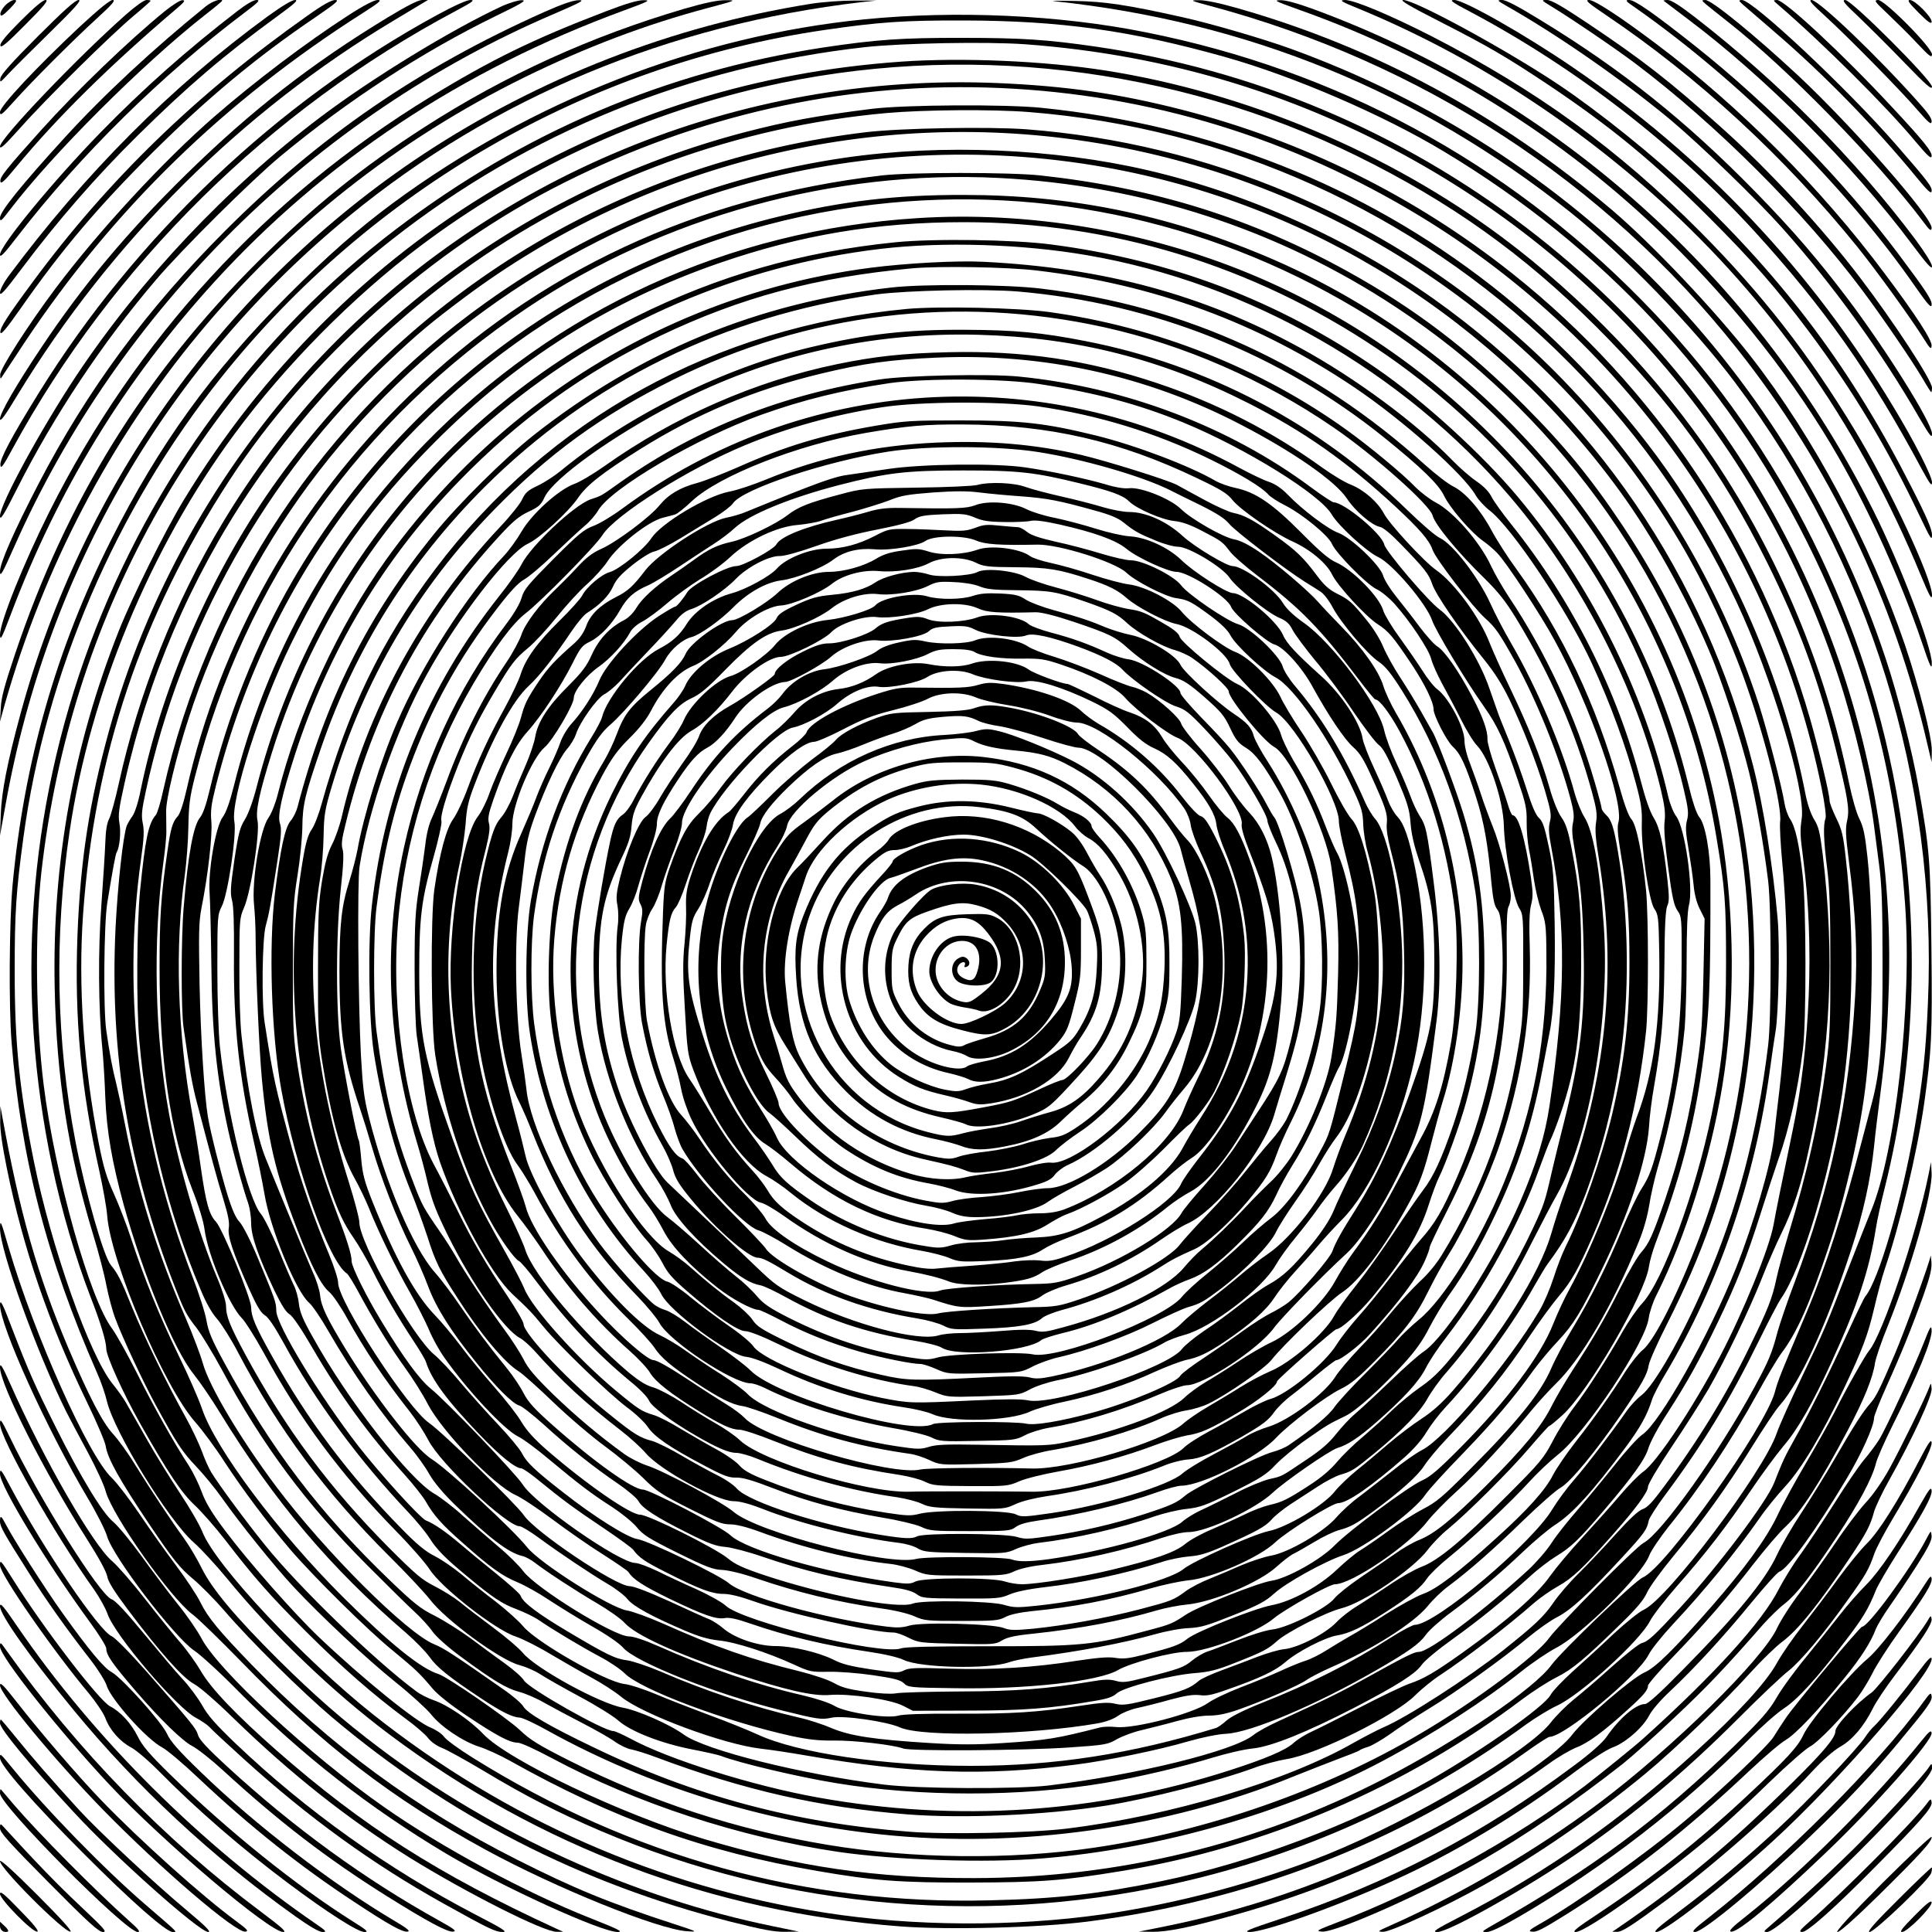<?xml version="1.0" encoding="UTF-8" standalone="yes"?>
<svg version="1.0" xmlns="http://www.w3.org/2000/svg" width="100mm" height="100mm" viewBox="0 0 1000 1000" preserveAspectRatio="xMidYMid meet">
  <g transform="translate(0,1000) scale(0.1,-0.1)" fill="#000000" stroke="none">
    <path d="M26 9971 c-15 -16 -26 -36 -24 -46 2 -12 14 -5 48 29 36 38 41 46 24
46 -11 0 -33 -13 -48 -29z"/>
    <path d="M106 9891 c-75 -75 -107 -114 -104 -127 2 -15 32 10 130 109 98 98
121 127 104 127 -14 0 -58 -37 -130 -109z"/>
    <path d="M194 9810 c-132 -132 -190 -197 -192 -215 -3 -24 -1 -23 36 17 22 24
119 121 216 216 137 134 170 172 153 172 -17 0 -78 -55 -213 -190z"/>
    <path d="M413 9862 c-222 -208 -413 -411 -413 -442 0 -22 10 -14 72 55 92 103
305 316 433 433 77 70 95 92 78 92 -14 0 -73 -48 -170 -138z"/>
    <path d="M650 9923 c-254 -225 -650 -640 -650 -681 0 -17 24 6 104 95 127 144
469 482 589 582 48 40 87 75 87 77 0 2 -10 4 -22 4 -14 -1 -57 -32 -108 -77z"/>
    <path d="M854 9943 c-189 -154 -454 -409 -638 -613 -185 -206 -218 -247 -214
-269 2 -16 20 0 80 73 213 258 489 530 834 823 39 33 45 42 28 42 -11 1 -51
-25 -90 -56z"/>
    <path d="M1065 9967 c-271 -219 -530 -460 -728 -677 -224 -245 -337 -385 -337
-417 0 -23 6 -18 49 38 220 290 691 760 1014 1013 48 37 87 70 87 72 0 15 -52
-2 -85 -29z"/>
    <path d="M1229 9943 c-259 -199 -489 -403 -709 -629 -244 -250 -520 -586 -520
-632 0 -18 21 4 91 95 328 424 742 831 1173 1156 73 55 85 67 64 67 -16 0 -54
-22 -99 -57z"/>
    <path d="M1385 9915 c-499 -364 -946 -813 -1343 -1347 -24 -33 -42 -68 -42
-83 0 -20 25 8 118 132 181 241 380 470 594 681 259 256 448 417 721 616 92
67 113 86 94 86 -16 0 -69 -32 -142 -85z"/>
    <path d="M1593 9920 c-572 -403 -1034 -851 -1424 -1380 -132 -178 -171 -239
-167 -261 2 -15 30 18 103 122 215 308 403 529 684 809 284 282 537 493 844
701 109 75 126 89 101 89 -20 -1 -64 -25 -141 -80z"/>
    <path d="M1802 9920 c-217 -140 -479 -338 -691 -522 -264 -229 -601 -594 -826
-894 -135 -180 -285 -413 -284 -443 0 -24 1 -25 12 -7 7 11 57 87 112 170 461
693 1036 1253 1755 1710 87 56 99 66 74 66 -19 -1 -72 -28 -152 -80z"/>
    <path d="M2007 9910 c-396 -240 -706 -482 -1041 -810 -306 -300 -535 -573
-753 -900 -128 -191 -213 -338 -213 -368 0 -19 25 14 91 124 485 796 1159
1467 1949 1939 63 38 129 77 145 87 l30 18 -30 0 c-20 0 -79 -30 -178 -90z"/>
    <path d="M2265 9924 c-828 -450 -1562 -1146 -2065 -1959 -140 -226 -202 -342
-198 -372 2 -22 13 -8 62 83 520 955 1327 1753 2296 2268 86 46 100 56 75 56
-19 0 -83 -29 -170 -76z"/>
    <path d="M2602 9970 c-264 -122 -676 -374 -946 -578 -483 -365 -929 -838
-1260 -1335 -184 -277 -396 -667 -396 -728 0 -26 18 2 88 141 191 379 445 760
718 1080 137 161 495 516 644 640 349 290 737 542 1114 726 140 68 165 83 136
83 -19 0 -63 -14 -98 -29z"/>
    <path d="M2815 9937 c-647 -289 -1161 -642 -1650 -1132 -404 -404 -713 -823
-966 -1310 -126 -243 -199 -409 -199 -452 0 -33 11 -14 74 128 544 1229 1555
2227 2791 2756 146 63 164 73 130 72 -27 0 -86 -20 -180 -62z"/>
    <path d="M3135 9941 c-374 -143 -591 -249 -910 -444 -850 -520 -1522 -1253
-1970 -2147 -133 -266 -255 -570 -255 -635 1 -34 8 -21 54 100 246 652 588
1211 1051 1721 572 629 1287 1103 2125 1410 130 48 140 53 100 53 -30 0 -94
-19 -195 -58z"/>
    <path d="M3543 9955 c-483 -142 -926 -343 -1343 -611 -328 -211 -577 -411
-861 -694 -590 -587 -995 -1241 -1261 -2035 -54 -161 -72 -226 -74 -280 l-4
-70 24 87 c408 1435 1371 2599 2691 3248 316 155 629 274 950 359 146 39 149
40 90 40 -42 0 -105 -13 -212 -44z"/>
    <path d="M4195 9980 c-716 -114 -1405 -383 -2007 -780 -1015 -672 -1760 -1708
-2082 -2895 -68 -250 -98 -404 -102 -520 l-4 -110 29 161 c217 1212 839 2277
1781 3048 745 611 1651 988 2650 1105 l75 8 -115 0 c-63 0 -164 -7 -225 -17z"/>
    <path d="M5455 9994 c1002 -106 1886 -467 2670 -1090 274 -218 639 -595 856
-884 697 -930 1048 -2059 998 -3209 -11 -260 -27 -405 -69 -649 -65 -374 -186
-789 -255 -872 -7 -8 -47 -91 -90 -185 -94 -206 -204 -427 -277 -555 -51 -91
-61 -113 -105 -225 -37 -96 -292 -435 -487 -647 -132 -143 -165 -174 -197
-182 -14 -3 -84 -58 -155 -122 -71 -64 -161 -141 -200 -172 -38 -31 -90 -83
-115 -115 -113 -150 -711 -503 -1154 -683 -360 -145 -780 -258 -1170 -313
-460 -65 -980 -62 -1435 9 -860 134 -1653 482 -2340 1027 -360 286 -814 771
-882 943 -15 38 -68 129 -117 202 -48 73 -126 198 -171 278 -45 80 -93 164
-107 188 -13 24 -45 68 -70 99 -119 146 -318 709 -407 1149 -76 374 -100 613
-100 989 0 301 7 410 45 689 115 853 478 1697 1023 2381 777 975 1901 1622
3125 1800 281 41 411 50 721 49 501 -1 863 -52 1351 -189 358 -101 819 -300
1134 -490 817 -491 1452 -1173 1873 -2010 302 -601 464 -1200 513 -1890 36
-513 -49 -1277 -177 -1584 -19 -47 -68 -171 -109 -276 -122 -317 -133 -342
-245 -575 -60 -124 -120 -258 -134 -299 -67 -197 -565 -858 -688 -913 -23 -10
-92 -66 -154 -123 -61 -58 -156 -145 -211 -194 -54 -49 -108 -105 -118 -125
-32 -59 -351 -284 -620 -438 -407 -232 -926 -428 -1390 -524 -326 -67 -544
-92 -890 -100 -950 -25 -1857 225 -2678 738 -71 44 -138 93 -149 109 -12 16
-42 36 -67 46 -76 29 -350 251 -580 469 -130 124 -364 389 -487 553 -69 92
-100 144 -120 199 -15 41 -45 102 -66 135 -78 119 -182 305 -269 479 -49 98
-107 201 -128 230 -116 153 -296 791 -355 1263 -41 325 -46 792 -12 1099 148
1313 790 2471 1816 3277 704 553 1542 894 2447 995 191 21 630 29 828 15 748
-55 1440 -267 2080 -639 1009 -586 1770 -1528 2133 -2642 81 -248 157 -569
182 -765 5 -38 17 -128 26 -200 14 -103 18 -208 18 -505 1 -400 -11 -558 -53
-720 -11 -41 -33 -127 -50 -190 -101 -389 -190 -667 -291 -905 -132 -311 -149
-355 -163 -409 -48 -182 -567 -912 -684 -961 -42 -18 -419 -380 -472 -452 -87
-122 -485 -392 -866 -589 -660 -340 -1377 -514 -2124 -515 -509 -1 -912 58
-1396 202 -425 127 -1015 408 -1144 544 -65 69 -185 151 -257 175 -29 10 -71
31 -91 47 -212 157 -604 536 -779 753 -102 126 -242 316 -281 380 -12 20 -34
68 -48 108 -15 40 -53 121 -86 180 -94 168 -209 404 -274 562 -61 151 -74 176
-112 223 -37 46 -131 374 -182 637 -100 518 -111 1061 -31 1605 105 714 418
1469 855 2060 262 355 612 709 960 971 519 391 1133 677 1770 823 1029 237
2131 109 3078 -356 483 -238 860 -506 1238 -883 388 -387 648 -746 885 -1220
163 -328 266 -606 354 -960 65 -263 74 -317 61 -376 -10 -42 -8 -78 8 -205 37
-282 46 -486 33 -706 -32 -541 -125 -981 -313 -1480 -38 -100 -77 -215 -88
-255 -30 -114 -46 -152 -121 -290 -181 -335 -483 -758 -573 -804 -40 -21 -438
-422 -491 -495 -65 -90 -386 -329 -664 -492 -495 -293 -1107 -506 -1692 -591
-430 -63 -943 -57 -1375 15 -471 78 -913 222 -1340 437 -158 80 -201 106 -255
158 -66 62 -375 275 -420 289 -91 28 -251 157 -491 395 -339 337 -665 773
-734 980 -16 47 -70 171 -121 275 -100 206 -177 397 -244 600 -23 72 -64 177
-90 235 -38 84 -54 136 -79 263 -79 401 -107 814 -81 1185 59 823 301 1543
755 2242 409 629 1054 1204 1736 1545 692 347 1426 513 2184 492 777 -22 1514
-235 2190 -633 1098 -646 1881 -1745 2134 -2995 16 -79 24 -143 20 -155 -13
-32 -10 -115 8 -256 13 -103 17 -214 17 -493 0 -317 -2 -380 -22 -530 -39
-293 -94 -541 -196 -877 -24 -81 -52 -182 -61 -225 -22 -104 -44 -159 -136
-348 -121 -250 -269 -492 -448 -732 -56 -76 -84 -106 -108 -114 -22 -7 -69
-51 -142 -132 -60 -67 -146 -158 -191 -202 -45 -44 -104 -112 -130 -151 -50
-72 -94 -114 -261 -247 -182 -143 -500 -348 -619 -398 -30 -13 -97 -48 -149
-77 -347 -200 -952 -381 -1491 -447 -179 -22 -622 -31 -813 -16 -592 45 -1114
185 -1635 437 -232 111 -343 177 -363 211 -8 15 -55 56 -105 90 -260 182 -305
211 -356 232 -143 58 -564 478 -818 816 -185 247 -346 517 -380 638 -12 43
-52 149 -89 235 -148 341 -248 661 -315 1007 -14 72 -34 164 -44 205 -20 78
-34 153 -52 277 -16 112 -12 551 5 658 30 184 43 254 49 264 15 24 23 104 14
151 -7 42 -3 74 27 208 243 1090 882 2043 1800 2687 625 438 1374 711 2145
780 191 17 549 20 736 5 1025 -81 1987 -515 2727 -1230 396 -383 700 -807 935
-1305 180 -382 357 -970 338 -1119 -10 -70 -9 -84 8 -216 57 -433 36 -969 -55
-1400 -50 -240 -89 -430 -99 -489 -21 -118 -156 -451 -277 -681 -141 -268
-327 -548 -397 -597 -24 -17 -79 -73 -122 -124 -44 -52 -131 -149 -194 -218
-63 -68 -137 -157 -165 -196 -67 -97 -225 -235 -459 -402 -138 -98 -197 -133
-269 -157 -34 -12 -150 -67 -257 -123 -107 -55 -220 -112 -251 -126 -31 -14
-74 -40 -95 -60 -42 -37 -146 -81 -329 -140 -690 -222 -1413 -270 -2130 -141
-337 60 -776 198 -972 305 -40 21 -79 39 -88 39 -50 0 -438 220 -463 262 -9
16 -52 54 -96 86 -44 31 -125 91 -180 132 -56 41 -139 93 -186 117 -73 36
-107 63 -235 186 -362 348 -612 677 -858 1131 -60 110 -78 153 -88 209 -6 39
-39 141 -72 227 -276 714 -367 1449 -267 2163 15 107 17 149 9 186 -8 39 -6
67 16 167 181 840 627 1634 1248 2217 164 155 226 206 402 338 890 664 2008
960 3105 823 1328 -166 2503 -937 3186 -2091 130 -220 258 -494 343 -738 100
-285 185 -629 175 -707 -3 -24 2 -119 11 -213 35 -369 30 -787 -14 -1170 -11
-93 -25 -211 -30 -260 -16 -137 -106 -444 -196 -670 -139 -347 -394 -801 -485
-861 -22 -15 -85 -84 -139 -153 -55 -69 -141 -173 -191 -231 -51 -58 -114
-137 -139 -176 -25 -39 -80 -102 -121 -140 -227 -209 -513 -424 -565 -424 -25
0 -64 -19 -275 -136 -133 -74 -194 -104 -455 -224 -49 -22 -107 -54 -128 -71
-104 -83 -606 -206 -1062 -261 -167 -19 -674 -17 -850 5 -425 53 -923 177
-1036 259 -71 52 -239 126 -315 139 -119 21 -453 204 -518 284 -20 24 -89 83
-154 131 -64 48 -142 107 -172 132 -30 24 -89 61 -131 82 -65 33 -98 61 -234
197 -309 311 -536 616 -744 1000 -81 150 -101 200 -101 253 0 21 -19 83 -46
146 -97 231 -201 585 -249 849 -74 402 -85 892 -29 1305 9 63 16 135 15 160 0
25 -1 70 -1 100 -2 60 53 288 116 481 135 421 360 857 624 1213 549 740 1333
1285 2216 1541 613 178 1265 212 1899 100 1070 -189 2023 -788 2671 -1680 163
-224 339 -538 459 -820 65 -150 166 -459 209 -636 36 -148 74 -366 98 -559 17
-140 17 -708 0 -850 -56 -457 -161 -855 -327 -1235 -119 -275 -264 -528 -329
-577 -24 -18 -58 -55 -77 -82 -68 -99 -208 -283 -272 -356 -36 -41 -86 -109
-111 -150 -105 -177 -606 -599 -712 -600 -11 0 -65 -28 -120 -63 -217 -138
-419 -241 -677 -343 -90 -36 -155 -69 -178 -89 -20 -18 -45 -36 -55 -39 -441
-135 -835 -196 -1269 -196 -450 0 -895 66 -1103 162 -48 22 -163 69 -257 103
-93 35 -217 83 -275 108 -58 24 -130 48 -160 51 -98 13 -451 214 -522 298 -22
27 -86 84 -142 128 -57 43 -136 106 -176 140 -41 34 -103 77 -139 95 -49 25
-93 61 -172 142 -276 281 -484 558 -673 897 -84 150 -106 202 -106 249 0 47
-148 406 -182 443 -36 38 -52 96 -79 284 -11 80 -31 204 -44 275 -77 418 -91
874 -38 1238 8 62 17 173 18 247 2 115 7 154 34 260 258 1006 856 1848 1721
2427 705 471 1587 715 2438 672 744 -37 1449 -266 2062 -672 810 -535 1406
-1350 1671 -2281 235 -829 198 -1725 -103 -2526 -109 -289 -235 -540 -296
-588 -20 -16 -59 -65 -87 -108 -76 -121 -166 -248 -261 -369 -47 -60 -99 -137
-116 -170 -39 -77 -130 -179 -293 -326 -196 -178 -309 -264 -379 -289 -34 -12
-119 -59 -191 -104 -71 -46 -157 -98 -190 -116 -33 -19 -86 -51 -118 -71 -32
-21 -82 -46 -110 -55 -29 -9 -89 -34 -134 -55 -44 -20 -136 -58 -202 -83 -67
-26 -143 -62 -169 -81 -77 -55 -384 -135 -477 -124 -27 3 -63 2 -80 -2 -231
-59 -276 -66 -503 -81 -140 -9 -230 -9 -377 0 -292 18 -415 37 -510 77 -44 19
-120 44 -170 55 -230 53 -482 137 -718 239 -64 27 -141 53 -170 57 -63 8 -106
29 -306 148 -157 93 -235 152 -246 186 -3 10 -61 62 -128 116 -67 54 -151 123
-187 154 -69 59 -135 105 -175 120 -29 11 -236 239 -350 385 -200 258 -425
628 -425 701 -1 45 -5 55 -94 269 -39 94 -79 172 -96 190 -20 21 -39 64 -64
145 -33 108 -87 321 -100 400 -18 109 -37 404 -43 681 -5 273 -4 328 10 400
34 170 57 376 51 446 -5 57 -1 88 24 188 143 560 380 1049 723 1491 639 822
1567 1360 2594 1504 900 125 1801 -59 2585 -528 987 -590 1677 -1603 1864
-2735 45 -268 50 -341 50 -647 0 -328 -17 -506 -75 -790 -83 -402 -252 -860
-358 -975 -26 -27 -71 -93 -101 -145 -76 -135 -183 -302 -253 -394 -33 -43
-83 -122 -110 -175 -47 -89 -64 -110 -236 -282 -233 -234 -359 -338 -444 -369
-34 -13 -109 -55 -167 -95 -58 -39 -133 -88 -167 -109 -34 -20 -81 -57 -105
-82 -55 -59 -199 -133 -271 -140 -29 -3 -90 -21 -137 -39 -47 -18 -130 -50
-185 -70 -55 -20 -109 -45 -120 -55 -44 -38 -78 -52 -230 -90 -141 -35 -162
-38 -201 -29 -36 9 -70 7 -182 -10 -224 -34 -352 -42 -637 -41 -172 1 -283 -3
-305 -10 -57 -17 -272 15 -330 50 -27 16 -93 38 -165 55 -236 54 -494 142
-751 256 -70 31 -125 49 -149 49 -77 0 -482 250 -547 338 -20 27 -78 85 -130
128 -51 43 -133 115 -183 159 -49 45 -115 95 -146 113 -130 74 -450 485 -631
813 -51 90 -66 128 -71 171 -3 31 -15 74 -27 97 -11 23 -48 107 -80 187 -34
82 -73 161 -89 180 -66 75 -176 522 -213 869 -7 68 -13 240 -13 400 0 271 1
281 22 322 32 59 79 374 66 441 -21 107 135 596 292 917 203 415 423 724 750
1051 425 426 908 729 1470 923 420 145 813 211 1265 211 761 0 1494 -224 2135
-653 610 -408 1098 -996 1385 -1667 76 -177 168 -453 205 -615 24 -102 26
-125 17 -161 -9 -33 -7 -63 8 -150 10 -60 22 -143 26 -184 4 -48 16 -93 32
-125 l25 -50 -6 -290 c-5 -236 -10 -321 -31 -460 -39 -268 -89 -474 -170 -711
-61 -176 -81 -221 -121 -266 -19 -21 -68 -105 -109 -186 -77 -153 -134 -252
-248 -427 -36 -56 -85 -139 -108 -185 -53 -105 -142 -213 -334 -406 -179 -178
-270 -252 -349 -284 -32 -12 -90 -46 -130 -75 -40 -28 -120 -83 -178 -122 -57
-39 -117 -87 -132 -106 -38 -50 -241 -152 -320 -161 -31 -3 -112 -28 -180 -55
-67 -26 -139 -54 -159 -60 -21 -7 -56 -28 -78 -46 -41 -35 -70 -45 -250 -90
-90 -23 -110 -25 -145 -15 -32 9 -60 8 -130 -4 -222 -37 -381 -50 -675 -51
-162 -1 -313 -5 -335 -10 -24 -4 -86 -1 -154 9 -88 12 -125 22 -165 45 -30 17
-105 42 -180 61 -247 60 -435 126 -701 245 -77 34 -162 65 -189 69 -86 13
-453 245 -518 328 -73 92 -410 403 -494 456 -84 52 -293 321 -448 574 -93 153
-124 217 -129 273 -3 28 -20 82 -38 120 -17 39 -71 167 -119 285 -49 118 -104
253 -123 300 -48 114 -97 360 -127 640 -7 58 -12 218 -11 356 0 244 1 252 24
306 35 78 83 389 70 450 -11 49 8 140 73 348 439 1413 1675 2437 3153 2612
322 38 731 25 1068 -33 837 -144 1634 -599 2190 -1251 366 -430 651 -983 779
-1513 20 -84 25 -123 20 -166 -5 -37 2 -119 19 -244 20 -151 30 -193 48 -219
21 -30 22 -38 21 -266 -1 -337 -33 -602 -108 -899 -45 -175 -57 -208 -102
-278 -20 -32 -63 -122 -96 -201 -73 -179 -164 -362 -258 -517 -40 -66 -90
-159 -111 -208 -55 -127 -173 -274 -422 -524 -140 -141 -172 -168 -242 -204
-44 -23 -125 -74 -180 -114 -55 -40 -120 -85 -145 -100 -25 -15 -79 -60 -120
-99 -90 -86 -236 -166 -340 -185 -88 -17 -386 -135 -434 -173 -40 -32 -71 -43
-227 -83 -75 -19 -106 -23 -146 -16 -37 6 -91 1 -199 -15 -221 -35 -430 -48
-662 -41 -172 6 -208 4 -233 -9 -27 -14 -42 -13 -168 5 -106 16 -152 27 -198
51 -77 38 -214 70 -298 70 -90 0 -207 39 -267 88 -25 22 -61 45 -80 52 -18 7
-110 48 -204 92 -108 49 -184 78 -205 78 -72 0 -492 282 -549 369 -36 53 -424
432 -488 475 -112 76 -472 630 -472 727 0 19 -21 84 -46 144 -82 197 -145 377
-191 545 -92 338 -97 362 -143 656 -17 103 -13 441 6 504 16 59 22 88 60 335
20 130 22 167 13 193 -14 40 9 143 78 357 174 539 460 1014 848 1414 312 321
647 563 1045 754 415 198 803 302 1300 348 147 13 491 7 645 -11 609 -72 1147
-270 1645 -605 251 -169 567 -450 629 -560 13 -22 45 -57 71 -77 116 -89 405
-521 530 -793 95 -206 178 -433 229 -626 25 -94 31 -132 29 -200 -4 -124 37
-404 65 -443 20 -29 22 -45 25 -216 7 -373 -28 -631 -117 -865 -16 -44 -41
-121 -55 -172 -56 -203 -187 -523 -291 -713 -26 -46 -64 -128 -85 -181 -64
-164 -238 -397 -480 -641 -114 -115 -157 -152 -200 -171 -70 -31 -377 -259
-451 -335 -73 -75 -247 -172 -328 -184 -65 -9 -381 -134 -442 -175 -69 -46
-80 -51 -194 -81 -289 -78 -344 -83 -835 -83 -280 0 -425 -3 -446 -11 -102
-37 -823 139 -909 222 -17 16 -84 54 -150 84 -66 29 -158 72 -204 95 -47 22
-97 41 -112 41 -82 0 -521 306 -584 407 -35 55 -394 430 -476 496 -58 47 -142
162 -254 347 -78 128 -155 283 -155 312 0 36 -24 111 -84 269 -98 257 -162
507 -203 794 -15 106 -18 190 -17 460 0 299 3 344 24 475 13 80 24 192 25 250
1 115 14 169 99 415 175 508 458 959 845 1345 548 545 1240 885 2026 996 155
21 560 30 736 15 695 -60 1354 -322 1890 -753 198 -160 285 -244 314 -305 29
-61 137 -187 200 -232 23 -16 56 -44 74 -63 45 -45 225 -318 298 -453 180
-327 360 -842 330 -941 -7 -22 -4 -65 11 -155 37 -221 46 -340 46 -574 0 -292
-24 -501 -89 -780 -53 -222 -156 -517 -240 -685 -18 -36 -47 -110 -64 -165
-18 -55 -50 -131 -73 -169 -160 -271 -488 -660 -607 -721 -30 -15 -100 -64
-155 -109 -56 -44 -133 -104 -171 -133 -39 -28 -91 -76 -117 -106 -65 -76
-248 -183 -339 -199 -35 -6 -104 -29 -154 -50 -49 -22 -124 -53 -165 -70 -41
-16 -95 -44 -120 -62 -67 -49 -75 -52 -242 -96 -178 -46 -384 -83 -549 -100
-98 -9 -122 -9 -155 4 -59 22 -424 31 -487 12 -36 -11 -65 -12 -120 -5 -307
38 -735 156 -814 224 -50 43 -418 221 -475 229 -51 8 -224 116 -385 243 -144
112 -188 154 -212 202 -12 23 -68 90 -124 149 -56 59 -141 154 -190 212 -48
58 -111 125 -141 150 -111 93 -386 580 -386 683 0 20 -25 114 -55 210 -179
570 -227 1078 -148 1572 9 55 17 154 18 220 2 109 6 133 44 260 165 548 441
1019 836 1424 284 292 557 490 930 676 695 345 1471 439 2231 271 415 -92 826
-272 1184 -517 211 -144 501 -402 515 -457 12 -47 129 -190 270 -327 70 -69
108 -117 162 -205 181 -297 308 -589 393 -900 24 -88 28 -116 21 -158 -6 -37
-2 -88 15 -189 95 -585 39 -1140 -175 -1720 -23 -61 -55 -160 -72 -219 -59
-204 -264 -531 -509 -812 -57 -65 -105 -108 -163 -146 -45 -29 -121 -87 -168
-127 -47 -41 -121 -103 -165 -138 -44 -36 -94 -84 -113 -108 -52 -70 -249
-189 -345 -208 -80 -17 -390 -155 -440 -196 -76 -63 -452 -157 -758 -190 -103
-11 -123 -10 -170 4 -67 21 -425 26 -473 7 -76 -30 -456 43 -769 147 -110 37
-150 55 -190 88 -67 54 -410 225 -453 225 -51 0 -281 160 -483 335 -64 56
-104 100 -131 145 -21 36 -84 117 -140 180 -55 63 -133 157 -172 210 -39 52
-101 127 -138 165 -101 105 -204 293 -321 585 -41 103 -51 141 -58 217 -4 50
-10 96 -13 101 -11 17 -75 348 -93 477 -26 186 -26 588 0 825 14 124 16 184 9
205 -7 22 -4 52 14 123 138 574 403 1070 800 1500 67 73 99 100 148 123 53 25
65 35 84 76 46 97 348 314 666 479 490 255 1025 377 1584 361 505 -14 943
-126 1391 -353 291 -148 508 -300 767 -540 120 -112 171 -170 188 -220 16 -47
206 -294 271 -353 55 -49 73 -76 155 -222 111 -201 228 -489 288 -714 17 -64
20 -90 13 -122 -7 -29 -5 -65 5 -120 35 -199 45 -303 50 -543 7 -351 -16 -552
-106 -905 -21 -82 -48 -193 -60 -245 -34 -150 -40 -166 -91 -276 -95 -204
-211 -397 -345 -574 -116 -153 -165 -206 -245 -261 -41 -28 -106 -82 -145
-119 -38 -38 -107 -99 -151 -137 -45 -37 -105 -96 -133 -129 -34 -41 -82 -82
-144 -122 -116 -75 -139 -86 -207 -102 -30 -7 -89 -29 -130 -50 -41 -20 -117
-54 -168 -76 -51 -21 -113 -55 -138 -76 -52 -43 -156 -79 -379 -133 -148 -36
-389 -75 -466 -75 -26 0 -65 7 -87 14 -61 22 -423 21 -464 0 -24 -13 -42 -13
-111 -4 -356 49 -767 168 -847 244 -41 40 -417 236 -452 236 -52 0 -255 145
-467 333 -96 85 -127 120 -151 166 -16 32 -54 89 -85 127 -97 119 -169 216
-243 324 -39 58 -98 137 -132 175 -113 129 -253 458 -340 800 -26 101 -32 152
-42 325 -14 268 -19 898 -7 975 46 294 189 705 346 990 163 297 422 632 524
680 62 28 211 165 261 238 45 66 122 127 321 252 291 182 585 306 932 390 223
54 364 74 605 84 549 24 1083 -93 1565 -343 277 -143 497 -296 557 -387 41
-63 128 -138 170 -146 17 -3 57 -36 106 -87 123 -126 148 -157 165 -209 18
-54 139 -231 264 -385 60 -74 98 -135 137 -215 73 -153 137 -319 182 -467 32
-109 35 -130 26 -164 -8 -31 -6 -61 8 -135 76 -399 74 -773 -10 -1336 -23
-153 -67 -298 -151 -494 -127 -297 -386 -700 -499 -776 -25 -16 -104 -86 -175
-155 -72 -69 -153 -144 -180 -167 -28 -23 -72 -71 -99 -105 -36 -46 -78 -83
-155 -134 -133 -89 -121 -84 -192 -100 -33 -8 -111 -40 -172 -72 -62 -31 -141
-71 -177 -87 -36 -16 -81 -44 -100 -61 -64 -58 -404 -153 -690 -194 -101 -14
-160 -14 -192 -2 -38 15 -442 17 -496 3 -140 -38 -820 137 -944 243 -55 48
-363 213 -448 240 -36 12 -90 39 -120 61 -130 94 -253 198 -367 308 -93 91
-130 134 -153 181 -18 35 -62 103 -98 152 -82 111 -208 300 -252 379 -19 33
-56 92 -83 130 -85 123 -93 138 -134 245 -103 266 -150 459 -194 790 -17 123
-17 516 0 645 35 277 87 497 171 725 113 308 254 563 457 826 65 84 105 127
135 144 24 13 94 72 156 132 62 59 133 125 158 146 25 20 56 56 70 80 67 115
511 375 844 495 215 77 417 127 665 164 182 26 592 24 776 -5 296 -46 515
-105 744 -199 320 -132 707 -371 768 -476 35 -59 180 -192 240 -220 75 -35
251 -243 280 -329 17 -51 176 -316 270 -448 67 -95 104 -173 173 -377 41 -121
47 -147 46 -216 -1 -42 5 -108 12 -145 8 -37 19 -107 26 -157 7 -49 24 -119
37 -155 23 -58 26 -82 27 -220 6 -432 -64 -811 -221 -1195 -122 -298 -310
-600 -437 -704 -39 -32 -88 -79 -108 -102 -20 -24 -95 -102 -167 -174 -72 -71
-146 -152 -164 -178 -28 -42 -108 -109 -235 -196 -18 -13 -57 -29 -87 -37 -66
-17 -406 -187 -449 -224 -44 -38 -74 -52 -216 -98 -155 -50 -317 -88 -482
-112 -115 -17 -133 -18 -175 -5 -62 19 -482 21 -516 3 -27 -14 -62 -13 -192 8
-307 49 -678 169 -740 238 -16 19 -61 50 -100 69 -38 19 -121 64 -182 100 -62
37 -132 71 -155 78 -66 17 -94 34 -223 138 -197 156 -445 417 -445 468 0 11
-38 76 -83 144 -111 165 -183 288 -260 445 -35 71 -89 177 -121 236 -143 267
-222 785 -187 1238 34 442 170 876 392 1253 111 188 201 309 269 362 81 62
363 349 398 405 66 105 445 344 737 465 216 90 463 159 710 197 188 30 611 32
805 5 314 -45 610 -136 891 -273 157 -77 270 -145 304 -184 11 -12 49 -37 85
-55 90 -45 226 -157 244 -200 21 -49 179 -209 230 -234 24 -11 64 -44 91 -73
82 -91 181 -240 193 -289 6 -25 32 -82 56 -127 25 -45 69 -128 97 -184 28 -57
66 -119 85 -138 62 -65 135 -283 138 -415 3 -125 50 -379 79 -425 21 -34 22
-42 21 -305 0 -245 -3 -285 -27 -425 -68 -403 -188 -728 -393 -1064 -27 -45
-73 -101 -114 -138 -37 -35 -103 -106 -146 -158 -42 -52 -118 -138 -169 -190
-50 -52 -106 -118 -124 -147 -55 -87 -238 -224 -343 -257 -40 -12 -91 -34
-113 -48 -22 -14 -98 -56 -170 -94 -71 -37 -146 -83 -165 -101 -70 -62 -409
-165 -680 -205 -140 -20 -153 -21 -183 -6 -44 22 -416 24 -496 3 -47 -12 -66
-11 -174 5 -219 34 -424 89 -632 172 -74 29 -107 49 -128 73 -15 18 -67 55
-115 81 -48 26 -131 74 -185 106 -53 33 -117 66 -141 73 -66 20 -81 30 -197
126 -200 166 -436 429 -475 529 -10 25 -54 110 -99 190 -144 254 -184 340
-272 585 -151 421 -173 531 -173 866 0 278 11 371 71 582 28 98 47 186 44 197
-8 25 25 133 86 288 59 148 109 247 194 390 83 139 100 161 168 218 32 26 98
97 147 158 49 61 121 140 160 174 39 35 85 87 104 116 53 82 209 206 286 226
25 6 54 14 64 17 11 3 50 34 87 69 140 132 549 292 899 353 216 37 305 45 505
44 446 -2 811 -86 1211 -278 124 -59 157 -79 184 -114 42 -51 215 -171 313
-215 90 -41 174 -112 202 -170 28 -58 174 -217 236 -257 56 -36 79 -63 178
-211 66 -100 111 -192 111 -229 0 -32 68 -165 100 -194 40 -37 66 -93 120
-261 41 -128 61 -239 80 -448 8 -80 15 -114 29 -132 16 -20 20 -49 26 -167 19
-390 -65 -831 -232 -1217 -76 -176 -116 -244 -193 -330 -36 -41 -105 -127
-152 -190 -48 -63 -121 -153 -163 -200 -42 -47 -95 -114 -117 -150 -62 -99
-257 -258 -342 -281 -23 -6 -81 -34 -131 -63 -49 -29 -134 -77 -189 -106 -54
-29 -113 -67 -130 -85 -84 -84 -595 -231 -786 -226 -103 2 -547 3 -635 0 -220
-6 -762 158 -875 266 -25 24 -83 64 -130 90 -47 27 -125 75 -174 108 -49 32
-113 66 -142 75 -40 11 -75 33 -132 80 -233 198 -494 507 -533 633 -10 31 -50
121 -89 199 -90 180 -148 322 -194 474 -130 427 -151 901 -59 1316 14 63 28
160 33 215 5 80 14 120 45 200 92 242 200 440 281 514 55 51 127 142 222 283
29 43 65 86 80 95 69 44 112 88 134 135 17 39 41 65 102 114 48 38 94 66 114
70 19 4 80 35 136 69 56 34 135 83 177 108 42 26 84 58 93 72 48 73 479 217
801 267 202 32 567 31 774 -1 233 -36 541 -125 687 -198 21 -11 92 -46 158
-78 86 -43 126 -69 149 -97 29 -36 290 -236 392 -300 28 -17 64 -40 81 -51 17
-11 44 -47 62 -81 41 -78 179 -242 238 -281 35 -24 64 -60 121 -150 193 -308
319 -654 380 -1045 25 -161 25 -568 0 -725 -28 -174 -65 -329 -114 -475 -60
-175 -104 -272 -157 -340 -23 -30 -90 -127 -148 -215 -58 -88 -146 -211 -195
-273 -50 -62 -103 -136 -118 -164 -49 -90 -226 -243 -331 -286 -38 -16 -108
-53 -154 -82 -47 -30 -123 -75 -169 -102 -46 -27 -104 -66 -128 -88 -108 -94
-588 -236 -783 -231 -227 6 -539 3 -575 -5 -145 -35 -810 159 -910 266 -16 17
-57 48 -90 68 -33 20 -127 80 -208 134 -94 62 -158 98 -175 98 -30 1 -164 117
-282 245 -189 204 -353 442 -379 550 -7 27 -41 122 -76 210 -164 416 -211 670
-202 1080 5 243 20 362 72 563 18 74 22 107 16 130 -7 25 -3 50 23 124 62 177
115 284 176 351 68 75 175 237 235 357 39 78 49 90 89 109 54 27 114 90 157
166 35 62 71 94 145 126 27 12 101 57 164 99 63 42 142 94 175 115 33 21 81
57 108 82 75 70 285 156 539 222 248 64 345 76 643 76 284 0 369 -9 601 -66
164 -40 226 -62 258 -94 38 -38 171 -96 236 -102 38 -4 81 -19 140 -50 102
-53 108 -57 145 -106 16 -22 81 -79 144 -127 226 -172 323 -272 524 -537 43
-57 81 -103 85 -103 21 0 73 -68 124 -161 151 -279 250 -601 289 -940 18 -161
7 -521 -21 -678 -39 -223 -82 -359 -157 -494 -36 -67 -97 -179 -134 -249 -68
-128 -130 -226 -220 -348 -26 -36 -66 -100 -89 -142 -59 -109 -223 -267 -330
-316 -41 -19 -120 -65 -175 -102 -55 -37 -129 -83 -165 -104 -36 -21 -85 -57
-110 -81 -73 -71 -334 -170 -596 -226 -104 -23 -119 -23 -464 -17 -171 3 -225
1 -262 -11 -43 -13 -59 -13 -165 3 -293 43 -688 181 -773 270 -19 20 -82 67
-140 104 -58 36 -139 91 -180 120 -41 30 -102 66 -136 82 -91 41 -249 199
-406 406 -120 158 -269 428 -288 522 -7 31 -27 113 -46 182 -149 546 -160 930
-42 1395 11 44 20 107 20 140 0 100 101 340 166 396 43 36 152 221 152 257 0
35 65 116 128 160 61 43 131 119 164 180 9 18 37 42 65 56 26 14 84 57 128 95
44 38 120 93 169 123 49 29 120 81 157 116 92 86 241 157 349 165 42 4 95 13
118 21 24 9 98 30 165 47 67 18 153 45 192 60 59 24 94 30 225 40 115 8 177 8
240 0 47 -6 144 -15 215 -20 136 -10 197 -22 380 -73 78 -21 122 -39 150 -62
57 -46 81 -59 167 -94 42 -18 94 -32 116 -32 55 0 229 -105 266 -160 32 -49
195 -181 258 -208 36 -15 52 -30 68 -62 12 -23 65 -95 118 -159 54 -64 143
-183 198 -266 56 -82 115 -160 131 -171 22 -16 45 -60 93 -170 55 -130 65
-160 71 -234 4 -57 19 -119 43 -190 65 -188 80 -285 80 -530 0 -285 -15 -366
-126 -675 -97 -270 -176 -439 -278 -600 -76 -119 -109 -179 -123 -220 -13 -38
-168 -218 -229 -267 -21 -16 -62 -41 -91 -55 -28 -14 -90 -53 -137 -87 -47
-35 -138 -97 -202 -140 -65 -42 -123 -86 -129 -97 -19 -36 -260 -138 -451
-190 -169 -46 -302 -68 -346 -58 -55 13 -459 11 -483 -2 -115 -61 -813 144
-945 278 -21 22 -91 75 -154 119 -63 43 -146 102 -183 131 -38 29 -84 57 -103
62 -18 5 -44 18 -57 28 -50 39 -215 223 -285 318 -189 256 -359 614 -377 795
-4 36 -16 121 -27 190 -29 182 -36 579 -13 750 9 69 22 179 30 245 10 94 22
145 55 235 60 161 123 293 164 342 20 22 40 57 47 77 18 60 108 186 146 207
20 10 54 39 77 63 22 25 88 95 146 156 58 60 124 133 147 160 29 36 53 54 83
63 54 17 173 97 230 157 57 59 169 118 225 117 24 -1 99 20 190 52 98 35 207
64 315 85 111 22 175 39 194 53 24 17 49 22 145 26 103 4 122 2 167 -17 39
-17 72 -22 154 -23 58 -1 119 2 135 6 21 5 70 -1 150 -19 178 -40 292 -81 346
-126 56 -46 215 -119 259 -119 60 0 265 -132 282 -181 12 -35 185 -185 225
-195 46 -12 143 -119 197 -219 81 -147 165 -273 211 -313 33 -29 54 -63 92
-147 75 -165 86 -198 81 -247 -3 -27 4 -76 19 -133 50 -192 65 -301 70 -519 6
-232 -4 -353 -44 -536 -40 -187 -108 -377 -206 -574 -49 -99 -102 -211 -116
-247 -18 -42 -56 -101 -108 -165 -102 -125 -153 -172 -227 -213 -33 -18 -100
-66 -150 -106 -50 -39 -132 -100 -183 -133 -50 -34 -101 -76 -114 -93 -68 -96
-670 -297 -799 -267 -33 7 -117 7 -290 -1 -318 -15 -321 -15 -469 14 -259 53
-615 196 -662 267 -12 18 -69 66 -128 106 -58 40 -146 106 -196 147 -49 41
-103 77 -120 81 -57 12 -223 203 -357 411 -171 266 -290 594 -333 924 -19 142
-19 421 -1 559 41 301 128 563 274 824 51 90 80 130 121 165 70 60 250 272
285 338 29 53 90 105 137 116 42 11 149 87 214 153 76 77 170 130 249 140 74
9 213 64 270 108 56 42 129 60 212 53 78 -8 227 17 264 43 41 29 200 30 263 2
46 -20 123 -25 317 -21 111 2 400 -89 460 -145 47 -45 201 -124 258 -132 60
-8 80 -19 180 -93 53 -40 88 -74 101 -100 25 -49 171 -185 233 -217 95 -49
286 -326 408 -594 37 -80 44 -106 46 -165 1 -38 11 -104 23 -145 56 -197 88
-480 76 -680 -15 -264 -76 -512 -193 -790 -22 -52 -49 -127 -61 -165 -38 -131
-213 -360 -338 -445 -43 -29 -107 -79 -143 -110 -36 -31 -110 -91 -165 -132
-55 -42 -118 -95 -140 -118 -85 -89 -403 -219 -673 -275 -56 -11 -83 -13 -115
-4 -30 7 -109 7 -272 -2 -321 -16 -363 -15 -494 15 -179 40 -324 91 -488 171
-132 64 -156 80 -179 115 -15 22 -57 61 -93 87 -72 51 -146 111 -230 186 -30
27 -79 62 -108 79 -128 72 -356 423 -466 718 -103 277 -151 614 -128 898 25
308 107 584 250 851 49 90 77 128 139 190 50 49 89 99 111 141 60 116 141 202
218 233 55 21 165 109 222 176 56 68 170 134 233 137 56 2 208 67 265 113 57
45 160 73 243 65 86 -8 200 10 258 41 64 34 176 35 242 3 40 -20 62 -23 205
-24 169 -1 225 -10 380 -61 102 -33 151 -58 196 -98 54 -48 198 -123 259 -135
80 -15 261 -151 275 -207 9 -36 187 -221 242 -252 93 -53 323 -453 323 -562 0
-23 15 -100 34 -172 58 -224 71 -327 71 -562 0 -244 -6 -287 -81 -590 -75
-303 -70 -290 -124 -390 -85 -158 -179 -285 -249 -338 -35 -26 -103 -84 -150
-130 -47 -45 -129 -116 -181 -158 -53 -42 -113 -97 -133 -122 -92 -112 -648
-326 -772 -297 -60 14 -429 2 -491 -16 -46 -13 -62 -13 -146 0 -223 36 -419
101 -631 208 -94 48 -126 70 -160 110 -23 28 -73 75 -111 104 -38 30 -122 103
-186 162 -64 59 -139 123 -165 142 -85 61 -237 306 -325 520 -261 639 -175
1369 228 1935 103 145 157 201 219 230 45 20 85 53 178 149 134 137 213 192
290 202 67 9 199 68 259 115 64 51 167 83 240 74 71 -9 200 12 259 42 44 22
59 24 136 20 52 -2 104 -11 131 -22 36 -15 75 -19 200 -20 168 -2 193 -6 350
-60 131 -46 165 -64 216 -112 52 -48 180 -121 246 -138 27 -8 68 -26 89 -41
80 -55 189 -155 189 -173 0 -37 181 -258 235 -287 83 -44 267 -429 295 -615
35 -240 41 -337 36 -559 -6 -218 -9 -265 -35 -434 -21 -133 -113 -361 -207
-512 -26 -41 -74 -101 -108 -132 -33 -31 -90 -88 -126 -127 -78 -84 -169 -171
-230 -222 -25 -20 -66 -63 -92 -94 -86 -105 -348 -235 -625 -309 -86 -24 -108
-27 -143 -18 -28 7 -82 7 -178 -1 -76 -6 -171 -11 -211 -11 -41 0 -91 -5 -113
-12 -107 -32 -437 55 -696 183 -134 66 -149 77 -250 174 -59 57 -179 171 -267
254 -88 83 -173 164 -190 180 -62 58 -191 301 -250 471 -75 217 -105 397 -105
637 0 259 24 376 118 573 35 74 47 110 51 165 5 57 14 84 50 150 99 181 192
304 259 342 62 34 140 110 212 204 70 91 193 179 251 179 46 0 224 87 263 129
41 43 171 86 234 77 66 -9 209 13 264 40 67 34 194 36 260 5 46 -21 103 -25
299 -20 30 0 96 -16 198 -50 183 -62 213 -76 282 -139 76 -68 185 -136 243
-151 39 -10 71 -30 149 -98 86 -76 103 -95 134 -161 29 -62 43 -79 84 -104 48
-30 91 -88 171 -228 86 -152 173 -413 204 -612 21 -136 23 -384 5 -513 -25
-179 -101 -428 -174 -572 -14 -26 -49 -75 -79 -108 -30 -33 -89 -105 -133
-160 -43 -55 -131 -154 -195 -220 -64 -66 -128 -137 -143 -157 -53 -72 -310
-212 -522 -284 -101 -34 -120 -38 -240 -40 -207 -5 -447 -21 -488 -32 -63 -17
-266 23 -454 89 -170 60 -406 192 -439 246 -10 15 -81 91 -159 168 -78 77
-167 175 -198 217 -32 42 -65 79 -75 82 -34 11 -69 60 -125 171 -151 301 -219
653 -188 965 10 95 17 122 40 160 15 25 35 77 45 115 11 39 36 117 57 174 23
60 39 122 39 146 0 47 32 113 113 235 62 93 102 136 148 160 42 22 97 81 144
154 55 86 191 184 258 186 32 0 194 90 239 131 58 52 175 93 244 84 70 -9 233
20 262 48 18 17 38 22 110 25 76 4 94 1 131 -18 56 -28 221 -47 262 -29 35 14
126 -6 269 -58 125 -46 199 -85 230 -119 51 -55 220 -172 276 -190 48 -15 67
-30 149 -116 51 -54 118 -131 148 -171 70 -93 177 -277 177 -304 0 -12 20 -63
45 -115 133 -276 162 -681 74 -1033 -37 -148 -56 -189 -170 -362 -30 -46 -80
-122 -111 -170 -31 -49 -104 -141 -162 -206 -59 -65 -112 -130 -120 -145 -45
-86 -315 -250 -541 -328 -100 -35 -120 -38 -225 -40 -186 -3 -453 -21 -485
-34 -75 -29 -362 45 -580 150 -172 82 -294 167 -323 223 -13 24 -58 77 -99
118 -86 83 -170 185 -245 298 -28 42 -70 96 -93 121 -64 69 -133 259 -176 485
-15 78 -19 419 -6 497 4 26 19 63 33 84 14 20 37 76 50 123 14 47 43 130 65
185 22 57 39 115 39 138 0 63 117 236 263 388 117 122 210 196 264 209 71 18
193 84 254 138 69 61 173 99 243 90 59 -8 189 17 249 48 41 21 63 25 133 25
56 0 92 -5 107 -14 35 -23 137 -37 249 -35 92 1 114 -2 198 -30 159 -53 290
-121 335 -174 52 -60 217 -186 270 -206 95 -36 346 -375 332 -448 -3 -17 12
-69 45 -152 77 -195 105 -287 122 -404 33 -224 15 -351 -94 -647 -78 -212
-150 -341 -298 -529 -41 -53 -81 -110 -88 -127 -41 -98 -361 -300 -599 -378
-64 -22 -90 -26 -133 -20 -29 3 -87 1 -130 -5 -42 -7 -140 -16 -217 -22 -77
-5 -161 -12 -187 -15 -32 -4 -82 1 -150 16 -201 43 -374 114 -543 224 -106 69
-150 109 -182 165 -15 25 -50 72 -79 103 -84 92 -139 167 -217 299 -40 68 -90
148 -110 177 -85 123 -140 450 -117 688 13 131 22 169 48 198 11 12 34 66 52
121 18 55 48 134 67 175 19 41 37 95 40 120 3 25 12 57 20 72 70 140 347 427
426 442 58 11 171 71 230 123 71 63 158 98 215 88 56 -9 208 22 252 51 55 36
168 43 235 14 64 -27 226 -49 278 -37 50 12 188 -31 337 -103 90 -44 115 -63
185 -134 60 -62 96 -90 141 -110 64 -29 114 -74 199 -181 80 -100 115 -161
121 -212 3 -27 23 -89 45 -140 86 -207 125 -416 116 -633 -11 -268 -91 -513
-243 -747 -29 -45 -72 -116 -94 -158 -65 -117 -217 -245 -420 -353 -151 -81
-218 -102 -334 -107 -56 -2 -132 -8 -171 -14 -38 -6 -103 -10 -143 -11 -41 0
-99 -7 -129 -16 -48 -14 -67 -15 -132 -4 -204 31 -417 116 -592 235 -122 84
-162 120 -199 183 -19 31 -64 98 -102 147 -117 157 -191 305 -263 535 -74 233
-85 312 -64 498 9 83 15 104 43 147 18 28 45 88 60 135 16 47 48 123 71 170
23 47 45 106 49 132 9 58 74 147 197 270 100 100 182 158 221 158 15 0 83 29
152 65 100 52 151 72 258 99 73 18 155 45 182 60 65 34 179 37 250 5 26 -11
100 -29 164 -39 69 -11 157 -33 215 -54 56 -21 116 -36 141 -36 110 0 422
-250 556 -445 15 -22 30 -60 33 -85 3 -25 26 -88 50 -140 87 -187 116 -310
124 -521 9 -244 -33 -442 -140 -655 -24 -49 -57 -122 -72 -161 -69 -179 -348
-410 -617 -513 -36 -13 -77 -20 -128 -20 -41 0 -93 -5 -115 -10 -22 -5 -96
-15 -165 -20 -69 -6 -141 -16 -160 -22 -63 -20 -187 -3 -345 49 -230 75 -523
277 -574 395 -10 24 -45 86 -78 138 -81 128 -124 216 -161 330 -64 195 -82
366 -58 546 22 172 55 278 135 439 39 77 73 155 76 173 8 39 58 104 146 189
105 101 188 159 248 172 29 6 91 27 139 47 48 20 116 45 152 56 36 11 89 33
118 50 43 25 70 31 148 38 96 8 126 5 180 -22 16 -8 65 -21 109 -27 44 -7 146
-35 227 -62 81 -27 162 -49 180 -49 115 0 491 -373 529 -525 5 -22 25 -94 44
-160 103 -353 98 -534 -26 -939 -49 -160 -94 -232 -234 -372 -156 -157 -367
-284 -471 -284 -29 0 -95 -9 -148 -20 -53 -11 -140 -22 -194 -26 -53 -3 -121
-12 -150 -20 -47 -13 -63 -13 -138 1 -168 31 -370 119 -498 216 -143 108 -266
242 -266 289 0 12 -29 81 -65 154 -70 143 -98 230 -120 376 -43 276 20 552
180 801 23 36 45 83 49 105 14 76 231 258 398 333 128 58 281 100 408 113 116
11 122 11 164 -10 46 -23 108 -37 216 -47 113 -11 173 -26 250 -65 253 -128
447 -339 553 -601 49 -123 62 -239 54 -511 -6 -184 -10 -226 -28 -280 -30 -89
-97 -221 -154 -303 -125 -179 -396 -384 -494 -373 -19 3 -70 -6 -113 -18 -44
-13 -125 -28 -181 -35 -56 -6 -122 -16 -147 -22 -77 -19 -186 -12 -285 17
-231 68 -435 207 -576 391 -56 73 -70 101 -93 185 -10 36 -29 99 -42 140 -93
294 -64 605 81 855 19 33 57 103 85 155 42 80 61 104 117 151 142 116 267 182
431 227 86 23 115 26 262 26 148 0 176 -3 265 -27 180 -48 325 -130 458 -256
96 -92 162 -180 220 -296 85 -171 112 -299 104 -495 -7 -152 -27 -246 -81
-371 -74 -169 -218 -341 -373 -444 -60 -40 -83 -49 -140 -55 -37 -5 -102 -20
-143 -34 -42 -13 -123 -29 -180 -36 -58 -6 -124 -18 -148 -27 -37 -13 -53 -13
-110 -3 -311 58 -582 257 -714 525 -35 70 -53 167 -74 385 -10 110 17 278 71
435 9 28 26 76 36 108 44 136 228 309 424 398 145 65 323 94 483 78 197 -20
411 -116 487 -217 16 -21 47 -49 70 -61 49 -26 94 -79 156 -183 95 -160 143
-380 120 -553 -28 -207 -96 -362 -227 -511 -85 -98 -153 -144 -247 -170 -45
-12 -115 -34 -155 -48 -40 -14 -112 -30 -160 -36 -48 -7 -110 -18 -138 -26
-67 -18 -86 -18 -180 6 -491 126 -776 644 -615 1117 126 369 505 612 883 565
153 -19 222 -45 292 -111 74 -69 186 -159 242 -194 91 -57 180 -268 191 -452
9 -161 -35 -336 -120 -470 -42 -66 -156 -185 -178 -185 -9 0 -64 -22 -121 -49
-130 -60 -151 -67 -284 -92 -165 -31 -195 -32 -265 -15 -232 59 -428 233 -522
466 -55 134 -61 335 -14 483 43 134 124 252 239 348 48 40 66 49 98 49 21 0
58 9 83 19 85 37 195 61 275 61 94 0 247 -47 345 -107 64 -38 267 -237 293
-285 7 -14 23 -61 35 -104 18 -67 21 -96 16 -194 -6 -133 -28 -209 -88 -312
-34 -58 -51 -74 -127 -124 -176 -116 -237 -144 -353 -164 -35 -6 -84 -18 -108
-27 -39 -14 -53 -14 -110 -3 -84 16 -211 75 -279 129 -98 78 -177 201 -217
336 -28 94 -24 240 8 336 44 130 151 283 206 295 14 3 72 24 129 45 142 55
239 68 342 47 156 -32 293 -126 369 -253 53 -87 92 -208 98 -300 7 -109 -15
-164 -107 -272 -111 -130 -208 -191 -348 -217 -40 -8 -79 -19 -87 -26 -29 -24
-130 -6 -220 39 -239 118 -354 400 -260 636 36 91 66 130 123 160 26 13 67 38
92 55 177 120 443 80 578 -89 60 -74 86 -145 90 -247 4 -83 2 -96 -26 -162
-57 -135 -136 -204 -285 -246 -48 -14 -97 -30 -108 -37 -16 -8 -33 -8 -66 1
-119 29 -220 110 -274 218 -32 63 -34 73 -34 172 0 93 3 111 27 160 43 90 65
109 159 142 127 45 180 52 252 33 73 -19 113 -43 162 -96 112 -125 106 -303
-14 -412 -48 -43 -182 -107 -225 -107 -74 0 -197 92 -229 170 -42 102 -26 204
44 284 49 55 102 85 168 93 63 7 105 -14 154 -77 99 -128 89 -218 -33 -314
-53 -42 -65 -47 -94 -42 -76 14 -137 79 -143 153 -7 87 57 163 137 163 73 0
106 -63 80 -154 -14 -50 -31 -59 -71 -40 -32 16 -42 39 -29 65 13 23 42 26 34
4 -5 -11 -2 -13 10 -9 20 8 17 33 -5 47 -13 8 -24 6 -43 -6 -37 -25 -37 -87 0
-116 33 -26 137 -30 171 -6 47 33 49 151 3 200 -31 32 -144 53 -199 36 -66
-19 -121 -101 -121 -179 0 -55 54 -138 110 -167 14 -7 48 -16 75 -20 28 -4 60
-11 72 -16 55 -20 148 42 187 126 61 128 14 300 -97 356 -34 18 -55 20 -151
17 -124 -4 -165 -17 -222 -75 -52 -52 -77 -109 -82 -188 -5 -85 8 -138 51
-201 47 -70 106 -106 229 -137 118 -31 154 -29 231 16 94 55 160 155 180 272
38 220 -114 426 -342 466 -70 13 -181 0 -229 -25 -38 -20 -168 -169 -196 -224
-85 -170 -46 -379 94 -505 59 -53 138 -93 210 -107 27 -5 61 -17 75 -26 38
-25 137 -14 217 23 188 89 290 251 290 463 0 145 -48 264 -147 364 -106 107
-226 156 -386 156 -82 0 -111 -5 -178 -28 -120 -43 -185 -94 -206 -162 -4 -13
-23 -46 -41 -72 -127 -186 -116 -454 26 -633 78 -98 196 -170 329 -199 40 -9
86 -23 102 -31 36 -19 80 -19 154 0 130 34 247 108 324 205 33 42 44 69 72
182 31 122 34 146 34 288 l0 155 -35 69 c-53 106 -171 222 -280 275 -162 78
-350 92 -510 37 -76 -27 -150 -69 -150 -86 0 -5 -26 -38 -58 -72 -86 -93 -119
-139 -152 -210 -138 -294 -30 -662 243 -832 83 -52 129 -70 242 -96 44 -10
100 -26 124 -35 37 -13 56 -14 110 -6 186 29 346 123 403 235 17 34 43 79 58
101 86 126 114 222 114 390 0 144 -6 171 -74 350 -53 140 -68 163 -141 225
-169 140 -393 208 -601 180 -141 -18 -263 -68 -289 -117 -7 -13 -34 -40 -61
-59 -87 -64 -173 -168 -222 -267 -79 -162 -103 -317 -72 -481 31 -162 96 -288
209 -404 114 -117 242 -186 420 -226 57 -13 114 -29 125 -35 52 -28 219 -3
350 51 80 33 91 42 234 199 120 133 169 217 214 366 36 121 38 298 6 421 -26
96 -67 191 -110 254 -16 24 -46 76 -67 116 -24 45 -54 86 -79 106 -55 45 -148
96 -174 96 -11 0 -76 14 -144 31 -166 41 -324 43 -471 5 -107 -27 -148 -45
-247 -111 -168 -111 -266 -238 -350 -450 -41 -103 -49 -170 -39 -325 16 -249
93 -424 259 -590 129 -128 282 -210 461 -246 46 -9 106 -25 132 -35 58 -23
119 -24 228 -3 132 25 225 66 289 129 30 29 84 78 120 107 97 81 173 178 229
292 80 162 96 230 95 426 0 138 -3 178 -21 242 -41 146 -124 297 -219 400 -24
26 -44 53 -44 61 0 21 -40 54 -90 73 -25 10 -63 29 -84 42 -55 34 -160 77
-252 104 -68 20 -102 23 -244 23 -141 -1 -177 -4 -245 -23 -195 -56 -342 -146
-474 -291 -47 -52 -109 -118 -137 -145 -113 -113 -182 -389 -156 -625 15 -133
35 -194 98 -293 27 -43 69 -110 94 -150 131 -213 369 -381 622 -438 138 -31
159 -37 210 -56 42 -17 55 -17 146 -6 149 19 283 63 329 110 21 21 76 63 123
94 95 62 234 200 294 291 57 88 114 217 143 325 23 85 26 117 26 257 1 177
-16 266 -74 408 -63 153 -126 243 -255 367 -178 171 -379 263 -636 292 -268
30 -569 -58 -779 -227 -34 -27 -100 -77 -147 -111 -74 -52 -92 -72 -141 -150
-191 -304 -228 -688 -99 -1027 23 -60 44 -93 87 -140 32 -34 73 -84 91 -112
51 -75 187 -205 276 -264 144 -95 272 -148 430 -176 49 -9 112 -25 139 -36 87
-33 263 -21 427 31 49 15 73 28 88 50 12 16 41 38 65 49 143 63 347 240 444
384 79 118 196 367 217 462 23 104 23 312 1 407 -22 92 -152 368 -218 464
-107 156 -266 298 -422 378 -114 58 -304 135 -375 151 -57 14 -71 14 -121 1
-31 -8 -103 -17 -161 -20 -273 -13 -541 -131 -750 -332 -30 -29 -75 -63 -100
-76 -116 -60 -268 -385 -300 -642 -16 -126 -8 -323 19 -444 39 -179 154 -415
224 -463 18 -13 79 -68 137 -124 116 -112 197 -173 310 -234 92 -49 257 -104
365 -122 44 -7 104 -23 133 -36 39 -17 71 -23 125 -23 150 1 312 35 372 80 22
16 83 51 136 78 53 27 129 71 169 97 91 61 242 204 301 286 24 34 68 89 97
123 189 220 253 625 157 996 -29 110 -92 244 -139 292 -18 18 -59 69 -91 113
-110 151 -208 245 -365 350 -55 36 -105 75 -110 85 -21 39 -194 107 -343 135
-100 19 -140 19 -196 -1 -32 -11 -97 -16 -235 -19 -177 -3 -196 -5 -266 -30
-100 -36 -186 -82 -214 -115 -12 -15 -67 -60 -122 -100 -54 -41 -147 -121
-205 -179 -58 -58 -117 -114 -131 -123 -61 -41 -171 -274 -214 -456 -77 -324
-40 -652 106 -947 79 -160 143 -251 201 -286 22 -13 81 -58 130 -100 223 -191
452 -301 704 -339 44 -7 108 -23 143 -37 57 -23 71 -25 155 -19 172 13 260 34
329 78 35 22 80 47 102 54 73 26 214 102 298 161 46 32 135 110 198 173 63 64
124 123 136 130 30 22 102 117 130 171 55 110 112 278 138 409 16 81 25 299
16 390 -21 199 -66 353 -152 523 -37 73 -56 99 -74 103 -14 4 -52 44 -98 103
-115 151 -267 282 -431 375 -27 16 -68 46 -90 67 -59 56 -228 114 -404 139
-61 8 -84 8 -128 -5 -50 -15 -99 -17 -333 -14 -70 1 -102 -4 -185 -31 -187
-60 -354 -151 -370 -200 -3 -10 -36 -43 -73 -71 -102 -80 -178 -156 -250 -249
-37 -47 -72 -89 -80 -93 -72 -45 -140 -160 -197 -333 -21 -65 -26 -97 -24
-160 2 -43 -2 -128 -8 -189 -9 -85 -9 -162 2 -340 12 -215 15 -235 43 -311 94
-251 255 -486 380 -552 32 -17 89 -56 126 -87 182 -148 430 -258 681 -300 50
-9 113 -25 140 -37 46 -19 62 -20 190 -15 160 7 238 23 295 61 23 15 75 40
118 56 213 79 363 170 534 325 36 33 88 74 114 90 57 35 131 130 203 260 214
385 251 874 98 1290 -45 124 -78 185 -114 213 -19 15 -62 67 -96 116 -34 49
-96 126 -138 170 -42 45 -88 102 -103 129 -38 64 -87 102 -166 129 -36 11
-121 50 -189 85 -69 34 -130 63 -136 63 -27 0 -173 54 -200 74 -59 44 -213 60
-295 31 -51 -18 -143 -19 -222 -3 -81 17 -214 -8 -274 -52 -59 -42 -127 -69
-192 -76 -87 -10 -173 -55 -229 -120 -27 -31 -70 -74 -98 -95 -88 -70 -223
-211 -283 -294 -31 -44 -83 -105 -114 -135 -61 -59 -95 -122 -151 -280 -26
-74 -30 -103 -35 -225 -16 -411 -4 -584 54 -766 14 -44 32 -114 40 -157 8 -43
32 -112 54 -158 78 -161 289 -413 358 -429 18 -3 72 -35 120 -69 206 -148 433
-248 647 -286 88 -16 159 -34 210 -54 47 -18 165 -20 285 -6 111 14 150 25
193 54 20 14 85 41 144 61 182 61 362 160 510 281 30 24 81 58 115 76 101 54
229 221 341 444 77 155 105 271 128 539 19 227 -4 572 -51 759 -23 89 -62 165
-113 219 -29 30 -77 93 -107 142 -30 48 -96 133 -147 190 -51 56 -95 115 -99
129 -7 29 -108 120 -177 160 -23 13 -58 27 -77 31 -19 4 -95 33 -167 66 -73
32 -179 72 -235 89 -57 17 -119 41 -139 55 -63 41 -206 58 -271 31 -44 -19
-188 -22 -259 -6 -48 11 -68 10 -135 -5 -52 -11 -91 -26 -114 -44 -39 -31
-198 -86 -273 -95 -79 -9 -170 -63 -217 -128 -16 -22 -50 -56 -77 -76 -167
-127 -279 -246 -398 -427 -40 -60 -87 -123 -105 -140 -50 -47 -101 -162 -145
-325 -22 -83 -23 -95 -10 -120 12 -23 12 -39 3 -91 -18 -102 -15 -417 5 -524
26 -139 61 -260 107 -370 23 -55 51 -132 61 -172 11 -40 29 -89 41 -110 85
-148 321 -400 393 -421 22 -6 87 -41 145 -77 205 -128 423 -216 620 -250 52
-10 115 -24 140 -32 128 -42 137 -43 290 -33 176 11 234 23 277 56 18 13 71
36 119 50 169 49 343 133 495 239 45 31 105 68 134 81 148 65 394 374 450 563
14 48 41 136 60 196 81 261 98 364 98 595 0 139 -4 201 -22 300 -24 132 -112
423 -135 449 -8 9 -25 39 -39 66 -32 64 -138 226 -190 290 -22 28 -89 100
-149 161 -59 61 -108 118 -108 127 0 38 -193 164 -266 174 -27 3 -78 19 -114
35 -102 47 -181 75 -287 103 -53 14 -107 34 -118 44 -43 41 -197 61 -265 36
-70 -26 -200 -31 -255 -11 -38 15 -55 16 -112 7 -96 -15 -130 -26 -163 -55
-39 -32 -176 -76 -238 -76 -37 0 -70 -10 -138 -44 -78 -38 -144 -90 -144 -115
0 -11 -159 -124 -231 -164 -85 -47 -142 -103 -161 -158 -8 -24 -47 -88 -86
-141 -38 -54 -91 -133 -116 -177 -25 -44 -59 -89 -75 -100 -35 -25 -98 -176
-133 -320 -18 -74 -20 -100 -12 -138 5 -28 6 -73 1 -108 -15 -112 -2 -458 22
-579 38 -187 112 -383 209 -554 23 -40 48 -98 56 -128 11 -43 32 -77 92 -150
119 -146 298 -304 346 -304 23 0 57 -17 158 -78 190 -115 420 -196 667 -236
50 -8 111 -25 135 -37 41 -21 51 -22 213 -16 180 6 261 21 298 54 12 11 58 30
102 42 171 45 361 128 508 221 66 42 89 54 177 93 64 28 180 133 280 252 90
108 114 147 146 235 14 41 48 118 75 171 186 373 237 809 144 1249 -39 185
-145 434 -264 619 -34 52 -65 110 -71 130 -12 45 -34 70 -103 116 -84 56 -261
218 -277 254 -21 49 -171 138 -259 155 -36 7 -93 25 -126 38 -80 34 -139 54
-268 89 -59 16 -125 41 -147 55 -34 23 -54 28 -133 32 -69 3 -104 0 -140 -12
-59 -20 -178 -21 -240 -2 -69 21 -233 -8 -266 -47 -19 -24 -161 -67 -248 -76
-100 -10 -224 -69 -272 -130 -41 -51 -176 -146 -229 -160 -76 -21 -207 -144
-243 -229 -11 -26 -44 -79 -73 -117 -65 -86 -143 -211 -185 -293 -17 -34 -43
-69 -57 -78 -33 -22 -48 -54 -67 -144 -25 -115 -65 -354 -78 -460 -14 -117 -6
-389 16 -520 43 -257 159 -548 306 -767 27 -40 58 -98 70 -129 25 -66 128
-180 272 -301 92 -77 141 -106 194 -116 17 -3 76 -31 130 -61 212 -117 409
-183 669 -226 62 -10 124 -26 139 -36 74 -48 446 -19 515 40 8 7 58 23 110 36
161 38 356 120 560 235 25 14 70 34 101 45 68 25 140 77 243 178 119 117 162
172 200 253 18 41 56 110 84 155 68 109 120 216 177 359 26 66 55 134 66 151
41 67 99 382 99 537 0 176 -61 490 -111 576 -11 19 -37 80 -58 135 -44 116
-91 214 -167 341 -29 50 -57 108 -63 131 -20 75 -155 233 -228 264 -60 27
-290 215 -297 244 -4 16 -28 37 -73 63 -107 63 -125 71 -194 81 -35 6 -108 26
-162 46 -55 20 -149 49 -210 65 -62 16 -133 41 -158 55 -57 32 -209 48 -250
25 -38 -20 -206 -29 -253 -12 -21 7 -55 13 -75 13 -64 -1 -160 -27 -199 -54
-52 -35 -121 -55 -227 -65 -74 -7 -107 -16 -182 -51 -69 -32 -94 -49 -103 -69
-13 -33 -146 -118 -247 -159 -100 -41 -198 -124 -227 -193 -8 -19 -34 -58 -58
-85 -151 -171 -232 -292 -324 -479 -251 -515 -279 -1094 -78 -1632 63 -169
167 -360 268 -493 24 -31 60 -90 81 -131 44 -84 139 -184 280 -295 76 -59 177
-113 212 -114 7 0 58 -24 115 -54 129 -68 257 -118 407 -162 113 -32 270 -64
316 -64 12 0 49 -12 81 -26 58 -26 62 -26 249 -22 190 4 190 4 250 35 33 17
94 39 135 48 142 32 351 108 485 176 74 37 156 75 184 83 65 19 82 29 171 96
123 94 253 227 284 292 15 31 60 102 99 157 40 56 97 144 126 197 30 53 68
112 84 132 81 103 157 310 204 562 28 149 25 564 -5 718 -39 205 -79 333 -116
372 -18 19 -66 102 -106 184 -40 82 -110 203 -155 270 -45 66 -93 147 -108
180 -37 79 -162 205 -232 231 -60 22 -230 149 -278 208 -47 58 -191 132 -273
142 -33 4 -117 26 -189 50 -71 24 -168 51 -215 61 -47 10 -96 26 -109 36 -52
39 -202 58 -271 33 -73 -26 -188 -31 -253 -10 -50 16 -66 16 -139 5 -60 -8
-97 -20 -133 -42 -64 -39 -168 -68 -245 -68 -86 0 -200 -47 -265 -109 -55 -52
-203 -141 -235 -141 -54 0 -219 -119 -241 -174 -19 -44 -70 -98 -179 -186
-110 -89 -140 -129 -179 -233 -15 -41 -44 -101 -63 -133 -118 -195 -198 -411
-254 -683 -32 -154 -44 -452 -25 -633 25 -239 97 -489 207 -714 69 -143 213
-366 292 -454 27 -30 63 -83 81 -117 25 -50 51 -80 125 -144 146 -127 265
-209 304 -209 20 0 89 -27 175 -69 219 -107 478 -186 699 -216 26 -3 76 -18
110 -32 62 -25 66 -25 248 -20 181 6 186 6 240 35 31 17 92 37 140 47 162 31
456 135 557 196 18 11 65 29 105 40 138 37 404 241 471 361 20 35 66 99 103
143 36 44 87 109 112 145 25 36 66 88 90 115 61 68 119 155 149 223 144 322
211 662 200 1007 -10 286 -74 600 -138 675 -17 19 -40 58 -52 85 -108 247
-222 436 -363 603 -29 34 -59 80 -65 103 -17 57 -168 200 -230 218 -59 17
-260 154 -296 202 -37 49 -197 129 -260 129 -23 0 -93 16 -155 35 -62 19 -167
47 -233 61 -84 19 -128 34 -148 50 -16 13 -36 24 -45 25 -9 0 -52 4 -95 8 -67
7 -86 6 -129 -11 -44 -16 -67 -18 -157 -13 -58 3 -148 7 -199 7 -88 1 -97 -1
-162 -35 -87 -45 -169 -67 -253 -67 -85 0 -210 -50 -256 -103 -34 -39 -161
-108 -231 -127 -97 -26 -193 -91 -236 -160 -36 -58 -75 -93 -144 -129 -106
-55 -269 -252 -294 -353 -3 -14 -28 -62 -55 -105 -153 -247 -260 -536 -313
-843 -29 -169 -32 -518 -5 -690 71 -462 278 -891 590 -1229 37 -40 77 -93 89
-118 41 -88 350 -316 440 -326 28 -2 97 -28 175 -65 210 -99 421 -163 640
-196 57 -8 124 -24 150 -36 99 -44 397 -36 503 13 30 14 111 38 180 52 160 34
329 90 466 154 60 27 134 55 164 62 64 13 111 36 195 92 135 91 216 162 261
230 24 37 73 98 107 135 34 37 87 96 117 132 30 36 86 97 125 136 149 150 299
480 374 820 68 310 70 682 6 999 -32 158 -57 230 -92 268 -17 18 -38 55 -48
82 -10 28 -42 103 -72 167 -30 64 -57 134 -60 155 -13 83 -110 230 -215 324
-128 115 -179 169 -197 212 -31 73 -204 217 -259 217 -33 0 -204 109 -267 171
-67 65 -182 118 -267 123 -35 2 -115 20 -178 40 -63 20 -159 45 -212 56 -53
10 -119 31 -146 45 -68 35 -199 46 -264 20 -46 -17 -94 -19 -393 -14 -66 1
-110 -4 -165 -21 -41 -12 -112 -30 -157 -40 -167 -37 -293 -88 -314 -127 -14
-27 -173 -113 -208 -113 -48 0 -229 -97 -253 -134 -24 -39 -55 -75 -63 -76 -6
0 -45 -23 -87 -50 -111 -73 -269 -244 -305 -330 -31 -75 -90 -166 -145 -226
-21 -23 -47 -66 -57 -95 -10 -30 -36 -90 -58 -134 -22 -44 -53 -114 -68 -155
-15 -41 -50 -123 -76 -182 -91 -201 -129 -410 -129 -716 0 -271 47 -538 119
-679 16 -32 46 -101 66 -153 135 -343 293 -591 545 -850 50 -52 101 -114 113
-137 49 -93 380 -313 472 -313 14 0 47 -11 73 -24 170 -85 425 -165 659 -207
95 -16 179 -37 204 -49 39 -20 53 -22 238 -18 188 3 198 4 246 29 28 15 84 32
125 39 175 29 378 90 576 175 58 25 120 45 137 45 86 0 373 189 451 297 40 54
244 264 380 389 69 65 179 231 261 399 123 252 138 310 201 805 24 194 19 445
-16 719 -33 261 -39 288 -73 340 -13 20 -34 65 -47 101 -13 36 -45 112 -72
170 -27 57 -56 135 -64 172 -30 133 -269 452 -415 554 -55 39 -90 72 -110 105
-44 71 -206 189 -259 189 -32 0 -198 100 -259 156 -83 76 -190 124 -277 124
-28 0 -88 11 -135 25 -46 14 -142 39 -214 55 -71 16 -155 38 -185 49 -61 23
-189 28 -251 11 -20 -6 -162 -12 -315 -14 -275 -4 -281 -4 -396 -35 -160 -42
-217 -65 -270 -106 -63 -49 -222 -125 -294 -140 -72 -16 -118 -38 -194 -94
-30 -22 -80 -57 -110 -77 -90 -60 -158 -123 -186 -170 -17 -28 -41 -52 -66
-65 -71 -36 -129 -98 -165 -178 -27 -60 -51 -91 -122 -162 -105 -104 -158
-186 -171 -264 -5 -30 -27 -94 -48 -143 -21 -48 -52 -121 -67 -162 -16 -41
-43 -91 -61 -111 -33 -38 -48 -81 -83 -229 -69 -296 -79 -679 -26 -985 41
-240 127 -497 194 -585 19 -25 59 -90 89 -145 133 -249 298 -470 485 -653 58
-57 118 -123 134 -147 34 -52 87 -97 214 -181 124 -82 190 -115 243 -122 22
-3 102 -30 176 -60 239 -97 437 -151 690 -187 25 -3 70 -18 100 -32 54 -25 56
-26 240 -21 173 5 190 7 245 31 33 15 103 34 155 42 184 31 408 96 555 162 44
20 106 39 138 43 31 5 83 20 113 35 100 49 289 181 325 226 58 75 301 307 365
349 89 59 216 227 339 449 64 116 84 169 125 331 16 63 42 160 59 214 62 197
101 475 101 710 0 458 -122 916 -346 1298 -25 43 -54 105 -64 138 -23 76 -107
195 -219 309 -46 47 -99 103 -117 124 -53 60 -218 201 -307 261 -53 36 -98 59
-128 64 -59 11 -221 104 -275 156 -54 54 -208 116 -270 109 -26 -3 -70 4 -125
21 -96 28 -281 68 -414 87 -149 22 -530 18 -705 -8 -80 -12 -169 -25 -199 -29
-80 -9 -159 -38 -536 -192 -27 -12 -76 -26 -107 -32 -96 -19 -350 -184 -418
-272 -64 -84 -91 -108 -153 -139 -82 -42 -132 -91 -153 -150 -13 -34 -33 -64
-64 -91 -96 -84 -134 -125 -180 -193 -62 -92 -75 -119 -94 -191 -9 -33 -42
-116 -75 -185 -32 -68 -72 -160 -87 -203 -15 -44 -43 -100 -62 -124 -80 -106
-153 -575 -138 -890 23 -463 167 -953 346 -1176 33 -41 88 -117 122 -168 127
-194 287 -380 456 -529 46 -41 94 -92 107 -115 27 -46 108 -109 252 -198 115
-71 169 -96 210 -96 18 0 99 -26 180 -59 231 -91 407 -139 649 -175 50 -8 110
-24 133 -36 39 -19 58 -21 235 -22 185 -1 195 0 252 25 32 14 124 37 204 51
165 29 342 77 498 136 58 22 132 44 164 50 73 11 122 33 267 119 104 61 201
139 201 161 0 10 296 270 307 270 24 0 118 85 185 165 166 201 247 334 293
479 18 56 42 121 53 142 35 70 111 280 141 391 69 255 95 454 94 723 0 291
-31 511 -108 766 -37 121 -133 378 -159 424 -8 14 -35 61 -60 106 -25 44 -73
123 -107 175 -34 51 -74 124 -89 160 -16 39 -52 98 -87 140 -76 93 -88 104
-154 137 -40 20 -66 44 -102 92 -69 93 -108 131 -218 209 -112 80 -159 105
-214 116 -22 4 -89 34 -150 67 -60 33 -126 68 -145 79 -48 25 -361 123 -492
154 -241 56 -478 76 -753 64 -313 -14 -601 -76 -880 -191 -66 -27 -152 -56
-192 -63 -117 -23 -349 -162 -401 -240 -38 -58 -167 -162 -215 -176 -43 -11
-121 -77 -144 -122 -8 -16 -61 -75 -117 -130 -116 -114 -175 -196 -201 -277
-9 -30 -46 -107 -81 -172 -84 -152 -142 -277 -193 -417 -23 -63 -57 -135 -75
-160 -36 -49 -71 -179 -98 -366 -20 -141 -17 -720 5 -857 46 -294 153 -616
284 -855 52 -96 127 -201 149 -210 8 -3 50 -51 91 -107 160 -212 311 -372 489
-519 45 -36 87 -80 93 -96 13 -31 114 -107 240 -180 108 -63 172 -91 212 -91
20 0 69 -14 110 -31 232 -95 483 -165 724 -199 44 -7 100 -21 125 -33 40 -19
67 -22 237 -25 190 -3 194 -3 250 23 35 16 97 31 162 41 196 28 437 90 601
156 43 18 99 32 132 34 60 4 123 31 273 116 111 64 141 87 171 130 16 22 55
61 89 86 33 25 97 77 141 114 45 37 86 68 91 68 22 0 123 78 174 135 149 164
247 295 284 379 14 31 25 63 25 70 0 7 36 83 79 167 233 453 326 846 320 1359
-2 149 1 222 9 237 7 12 12 37 12 55 0 53 -57 271 -94 361 -18 45 -46 120 -61
167 -15 47 -41 118 -56 158 -17 42 -29 92 -29 119 0 68 -81 221 -140 265 -17
12 -53 57 -79 99 -27 42 -81 120 -120 174 -39 53 -75 114 -81 134 -19 70 -157
211 -244 250 -37 16 -85 57 -181 154 -148 149 -235 209 -338 231 -35 7 -83 24
-107 38 -135 78 -412 183 -618 234 -262 64 -381 78 -697 78 -259 0 -292 -2
-439 -27 -276 -47 -474 -107 -716 -215 -80 -35 -175 -72 -212 -82 -87 -23
-148 -59 -194 -115 -49 -61 -223 -191 -302 -226 -47 -21 -79 -46 -125 -96 -34
-37 -84 -87 -110 -112 -83 -78 -159 -178 -178 -236 -10 -29 -44 -93 -77 -142
-123 -182 -226 -387 -311 -618 -29 -77 -63 -162 -76 -190 -15 -31 -28 -84 -34
-140 -6 -49 -21 -151 -33 -225 -18 -115 -22 -176 -22 -410 0 -152 5 -308 11
-350 6 -41 19 -129 28 -195 30 -224 58 -360 92 -459 91 -262 266 -581 373
-682 92 -86 104 -99 163 -171 81 -99 336 -345 433 -418 44 -32 92 -78 107
-101 33 -50 116 -107 289 -198 103 -55 131 -65 168 -64 33 1 83 -13 194 -56
174 -68 352 -115 562 -151 86 -14 172 -35 200 -47 46 -22 62 -23 256 -23 194
0 208 1 235 21 18 14 57 25 113 33 211 29 452 87 619 147 51 19 108 34 125 34
105 0 397 147 491 248 69 73 257 215 335 253 50 24 91 58 175 143 153 154 214
233 277 361 30 61 78 148 108 195 85 135 204 391 264 570 114 340 164 670 154
1017 -4 120 -2 186 7 220 10 39 10 65 -1 141 -30 203 -65 322 -94 322 -5 0
-17 26 -26 58 -9 31 -37 113 -62 182 -25 69 -44 138 -43 154 2 43 -25 119 -82
226 -68 128 -140 231 -176 253 -16 9 -59 57 -95 105 -35 48 -90 117 -120 155
-30 37 -61 86 -67 108 -17 55 -166 197 -232 221 -53 19 -186 119 -261 197 -33
34 -66 56 -98 67 -26 8 -94 41 -150 71 -1029 561 -2263 480 -3195 -208 -51
-38 -119 -79 -151 -91 -49 -18 -77 -41 -208 -172 -131 -132 -152 -157 -164
-199 -8 -29 -37 -80 -77 -133 -261 -345 -438 -733 -532 -1160 -110 -502 -86
-1021 69 -1534 16 -52 41 -146 55 -208 22 -90 43 -145 105 -270 122 -246 291
-486 372 -528 15 -8 47 -36 71 -62 148 -165 262 -270 449 -415 48 -37 106 -90
130 -118 73 -87 369 -249 454 -249 32 0 82 -13 151 -40 193 -76 488 -149 707
-176 33 -4 76 -16 95 -28 33 -19 53 -21 246 -24 204 -3 212 -3 265 21 30 13
82 27 115 31 187 22 425 76 600 137 50 17 125 35 168 39 70 8 97 18 242 89
140 70 170 89 217 139 30 32 103 92 162 133 109 76 115 79 200 120 57 28 185
143 304 273 58 64 96 117 128 180 25 49 71 126 103 171 83 116 164 256 241
419 117 245 189 466 241 736 16 85 34 177 39 203 22 108 31 294 27 562 -4 254
-7 292 -31 405 -21 99 -31 129 -50 146 -17 15 -37 62 -65 151 -22 71 -64 185
-92 254 -28 68 -55 135 -59 149 -5 14 -23 66 -41 117 -50 148 -178 350 -257
408 -59 42 -279 301 -287 336 -12 56 -207 218 -262 219 -7 0 -60 35 -118 78
-424 315 -963 519 -1512 573 -152 15 -584 6 -720 -15 -500 -77 -944 -252
-1332 -525 -114 -81 -105 -76 -165 -96 -86 -31 -306 -238 -356 -335 -15 -30
-67 -104 -115 -164 -371 -468 -593 -1004 -660 -1601 -22 -187 -16 -600 10
-765 41 -259 108 -511 191 -715 25 -60 63 -166 86 -235 41 -130 64 -177 157
-320 117 -183 240 -330 314 -377 23 -14 104 -87 182 -162 78 -75 197 -176 265
-226 67 -49 157 -124 199 -165 68 -68 94 -85 238 -158 137 -69 170 -82 211
-82 32 0 85 -13 153 -38 224 -83 477 -145 679 -167 36 -4 92 -19 125 -33 59
-26 65 -27 265 -27 190 0 208 2 250 22 28 13 83 26 145 33 198 23 428 75 619
140 52 17 110 30 139 30 91 0 347 120 436 205 59 56 293 218 333 230 55 17
109 53 198 130 143 125 224 213 260 284 17 35 67 110 110 165 189 245 376 584
475 861 26 71 53 142 62 159 8 16 31 75 50 130 81 236 106 421 107 781 1 274
-8 379 -49 591 -18 94 -30 131 -54 165 -18 26 -43 88 -61 153 -44 153 -108
314 -200 506 -44 91 -93 200 -110 243 -50 131 -183 311 -276 376 -62 43 -242
238 -271 293 -32 60 -102 121 -170 149 -32 12 -98 52 -148 88 -262 189 -545
334 -853 437 -360 121 -694 170 -1082 161 -239 -6 -379 -21 -578 -62 -422 -87
-846 -273 -1204 -528 -57 -40 -127 -82 -156 -92 -80 -29 -220 -155 -273 -247
-23 -40 -63 -95 -89 -123 -192 -202 -429 -572 -555 -865 -84 -194 -174 -483
-205 -660 -7 -36 -25 -107 -41 -158 -42 -134 -51 -219 -52 -462 0 -326 21
-465 107 -720 14 -41 42 -131 62 -200 45 -155 129 -371 200 -513 30 -59 70
-151 90 -205 41 -110 117 -231 248 -393 102 -128 190 -215 224 -224 13 -3 70
-48 126 -98 123 -113 260 -222 384 -306 51 -35 99 -76 107 -91 19 -36 91 -83
255 -165 109 -55 146 -68 195 -72 33 -3 118 -25 190 -50 223 -76 406 -119 669
-158 71 -10 109 -21 130 -36 28 -21 40 -22 230 -23 186 -1 205 1 251 21 32 14
98 28 184 38 193 22 415 70 601 129 41 14 107 27 145 30 55 4 94 16 180 54
170 76 214 100 247 137 16 19 60 54 96 78 37 24 100 65 140 91 40 27 93 54
117 62 62 18 74 26 178 111 145 119 235 212 275 283 20 36 64 98 99 137 161
186 311 412 437 663 52 102 112 217 134 255 169 293 277 910 243 1395 -21 302
-56 493 -101 562 -15 24 -37 78 -49 120 -64 238 -197 551 -329 778 -37 63 -86
157 -109 209 -62 135 -193 305 -261 337 -21 9 -96 74 -168 144 -462 450 -1037
752 -1663 874 -227 45 -370 58 -621 59 -304 2 -511 -21 -799 -89 -450 -106
-951 -354 -1301 -643 -31 -25 -83 -59 -117 -75 -51 -24 -64 -36 -80 -70 -10
-23 -62 -88 -117 -146 -400 -425 -692 -959 -816 -1493 -11 -48 -34 -115 -51
-147 -23 -45 -36 -93 -52 -188 -18 -111 -21 -170 -21 -462 -1 -295 2 -351 21
-470 47 -296 99 -484 169 -610 25 -45 58 -114 74 -154 46 -117 142 -314 212
-436 36 -63 80 -150 98 -192 17 -42 53 -107 80 -145 121 -172 310 -373 381
-408 26 -12 100 -67 165 -122 151 -126 218 -177 325 -245 47 -31 104 -77 125
-103 33 -40 63 -59 212 -133 148 -73 182 -86 231 -88 35 -2 105 -19 177 -44
210 -72 421 -123 644 -155 68 -9 138 -26 171 -40 53 -24 67 -25 245 -25 171 0
193 2 227 20 24 13 73 24 140 31 214 21 403 57 607 116 69 20 159 39 200 43
122 11 368 118 452 198 59 56 295 202 325 202 46 0 172 87 344 238 47 42 90
91 114 132 22 36 65 92 96 125 158 168 351 432 464 635 27 47 56 96 67 110 90
121 139 212 197 365 78 210 139 443 175 680 52 334 48 751 -10 1090 -21 123
-33 161 -60 186 -13 13 -24 28 -24 35 0 7 -16 68 -36 136 -97 336 -254 674
-444 958 -31 47 -73 119 -92 160 -57 124 -195 282 -288 330 -30 16 -77 52
-105 80 -65 68 -236 209 -354 294 -444 320 -983 534 -1541 611 -159 22 -573
31 -736 16 -989 -92 -1858 -571 -2442 -1348 -278 -369 -452 -729 -587 -1213
-14 -52 -37 -112 -51 -132 -19 -27 -31 -67 -45 -150 -96 -558 -49 -1158 134
-1693 47 -137 76 -199 129 -275 25 -36 68 -111 96 -166 61 -122 135 -248 212
-364 31 -47 61 -96 65 -110 28 -90 110 -201 279 -377 103 -108 184 -173 214
-173 8 0 49 -28 91 -63 120 -98 186 -147 336 -247 77 -52 146 -102 153 -112
29 -40 61 -62 173 -118 169 -86 235 -110 293 -110 33 0 86 -13 151 -36 180
-65 623 -164 731 -164 14 0 48 -12 77 -27 50 -25 60 -27 249 -31 189 -4 199
-4 234 17 28 17 69 26 170 36 233 25 450 66 629 119 44 13 116 27 159 31 131
12 375 114 464 196 30 27 68 57 86 66 17 8 67 37 111 63 44 27 100 53 125 60
60 16 89 32 179 98 139 102 231 185 263 236 18 28 71 92 118 141 184 193 301
338 428 530 48 72 115 164 150 205 67 80 101 140 177 314 146 336 234 677 275
1058 13 126 13 596 0 729 -20 192 -50 341 -76 369 -15 17 -36 74 -63 171 -119
424 -293 792 -531 1122 -47 64 -105 155 -130 202 -56 105 -134 195 -196 226
-26 12 -92 63 -148 113 -575 519 -1236 822 -1986 912 -177 22 -610 25 -775 6
-694 -79 -1305 -332 -1856 -767 -145 -115 -388 -355 -509 -505 -346 -425 -567
-868 -710 -1417 -6 -23 -22 -56 -36 -72 -29 -34 -53 -147 -81 -375 -33 -274
-19 -729 33 -1016 73 -405 248 -894 340 -952 7 -5 33 -47 59 -95 76 -142 169
-293 244 -396 38 -53 90 -135 115 -184 74 -142 340 -419 454 -471 30 -13 116
-70 191 -126 75 -56 192 -138 261 -181 69 -44 129 -85 133 -92 24 -38 77 -72
212 -138 179 -86 242 -108 287 -100 24 4 61 -4 133 -29 192 -66 390 -113 609
-145 87 -13 155 -29 184 -43 86 -41 440 -49 544 -12 23 8 75 19 113 24 256 33
473 74 643 121 60 17 136 31 176 32 61 3 95 13 230 67 131 52 167 72 210 111
61 56 263 168 358 199 106 34 372 231 426 314 15 23 101 118 192 211 162 168
263 287 369 435 30 41 87 109 127 151 78 83 118 149 223 364 142 291 234 570
246 740 3 55 15 150 26 210 40 229 51 367 54 640 1 192 6 278 15 297 10 21 10
47 1 130 -22 196 -40 274 -72 326 -19 31 -42 97 -64 181 -125 481 -359 945
-674 1339 -43 53 -88 116 -100 139 -14 28 -41 56 -79 82 -31 21 -86 69 -122
106 -190 196 -505 429 -791 585 -500 274 -1014 414 -1639 445 -138 7 -399 -7
-585 -31 -656 -85 -1280 -350 -1799 -764 -267 -213 -508 -467 -709 -749 -244
-341 -457 -801 -559 -1211 -12 -48 -33 -101 -48 -122 -44 -61 -88 -329 -75
-452 4 -39 8 -114 8 -166 1 -185 18 -577 32 -730 30 -318 69 -486 182 -780 73
-190 124 -291 166 -326 19 -16 60 -76 92 -134 96 -173 194 -319 328 -489 32
-41 74 -107 94 -145 61 -121 407 -446 473 -446 10 0 54 -27 98 -59 103 -76
267 -186 360 -241 41 -24 86 -59 100 -77 29 -37 126 -90 297 -163 72 -31 121
-45 176 -51 84 -8 252 -62 389 -125 81 -37 89 -39 180 -37 52 1 156 -7 230
-18 108 -16 139 -24 158 -41 22 -22 32 -23 258 -26 376 -7 751 35 851 94 64
37 281 95 357 94 101 0 364 101 450 174 58 48 287 176 316 176 85 0 382 201
476 323 27 35 97 107 156 160 104 95 261 265 385 417 34 41 91 104 128 140
129 126 292 403 426 730 25 60 45 130 55 190 8 52 28 140 44 195 67 228 119
501 140 725 5 63 10 222 10 352 0 153 4 254 12 283 24 88 -21 401 -66 460 -14
18 -32 63 -41 101 -127 549 -405 1103 -776 1549 -186 223 -491 501 -734 668
-510 351 -1060 561 -1687 642 -191 25 -608 31 -804 11 -486 -49 -918 -173
-1347 -387 -972 -487 -1685 -1371 -1958 -2430 -19 -74 -43 -140 -61 -170 -26
-41 -34 -71 -55 -211 -20 -139 -22 -170 -12 -208 8 -30 11 -123 10 -285 -3
-358 25 -624 104 -970 19 -82 43 -202 54 -266 30 -180 164 -506 231 -562 17
-15 61 -79 98 -144 128 -222 278 -435 426 -606 34 -39 78 -101 98 -137 24 -42
70 -97 130 -156 180 -175 281 -252 352 -268 17 -4 46 -20 65 -35 61 -47 211
-145 322 -210 58 -34 122 -79 141 -100 58 -65 267 -160 578 -264 250 -83 400
-118 485 -110 104 8 315 -23 379 -56 l51 -26 285 1 c286 0 428 11 655 50 67
11 96 21 115 39 33 31 282 96 405 105 73 6 112 15 207 53 145 57 170 70 218
113 52 47 254 150 335 170 114 29 369 202 444 301 24 32 71 81 105 108 101 83
322 303 424 423 52 61 98 112 102 112 4 0 34 25 67 55 134 121 428 626 448
770 4 28 19 79 32 115 129 338 200 609 243 915 38 272 44 407 43 970 0 140
-26 289 -57 325 -15 18 -35 77 -60 181 -294 1182 -1141 2166 -2269 2633 -537
222 -1144 324 -1718 287 -976 -61 -1872 -472 -2550 -1168 -486 -499 -821
-1099 -989 -1773 -21 -83 -40 -136 -57 -159 -37 -48 -77 -282 -68 -396 3 -44
7 -210 9 -370 3 -345 27 -583 87 -855 23 -105 79 -310 104 -379 8 -24 15 -70
15 -103 0 -66 35 -167 121 -349 35 -72 59 -111 77 -121 17 -10 62 -76 121
-178 140 -241 294 -452 477 -655 44 -49 93 -111 108 -137 42 -73 83 -119 191
-214 146 -130 206 -172 284 -204 38 -16 110 -56 159 -89 50 -33 150 -95 223
-137 80 -45 146 -91 164 -112 63 -75 480 -241 821 -325 185 -46 205 -49 257
-38 58 14 286 -19 355 -50 113 -51 675 -40 1024 21 43 8 81 22 105 39 21 15
65 33 98 40 33 7 110 26 170 43 81 22 122 28 155 24 35 -5 65 1 140 28 169 59
250 97 303 143 63 55 206 128 267 138 63 10 130 42 251 120 132 85 184 128
216 176 14 21 67 72 117 112 113 91 320 286 415 391 39 43 104 104 144 136
145 114 455 580 471 709 4 29 22 84 41 120 148 295 278 707 339 1076 68 409
66 888 -5 1314 -221 1322 -1133 2473 -2370 2990 -507 212 -1001 312 -1549 312
-349 1 -627 -31 -955 -111 -1058 -255 -1964 -932 -2517 -1880 -190 -326 -345
-716 -433 -1090 -18 -76 -35 -124 -50 -142 -34 -41 -62 -192 -84 -461 -14
-160 -14 -536 -1 -625 32 -225 45 -298 70 -392 74 -282 104 -394 136 -497 25
-82 33 -122 28 -150 -6 -43 20 -123 106 -316 39 -87 60 -122 80 -134 19 -11
51 -59 97 -142 163 -300 392 -610 644 -876 42 -44 92 -105 112 -136 38 -60 80
-103 195 -198 132 -110 180 -142 255 -170 40 -15 94 -41 118 -58 67 -46 213
-134 314 -188 50 -26 107 -65 128 -86 82 -84 528 -251 866 -325 85 -18 139
-24 215 -23 101 2 310 -22 360 -41 39 -15 620 -11 859 5 189 13 200 15 250 44
29 16 86 37 127 46 41 10 122 30 179 46 65 18 129 29 168 29 44 0 89 9 150 30
126 44 323 129 358 156 17 12 73 41 125 64 217 95 425 227 499 316 27 34 76
81 108 104 110 82 238 195 388 341 83 80 169 156 193 169 51 29 183 189 314
380 108 159 134 205 142 255 4 22 47 119 96 215 183 362 291 669 371 1057 90
438 104 945 38 1399 -87 606 -303 1168 -644 1679 -160 240 -302 413 -505 616
-292 293 -569 503 -914 694 -499 276 -1003 433 -1591 497 -157 17 -674 17
-820 0 -960 -112 -1780 -495 -2448 -1141 -574 -557 -980 -1274 -1152 -2041
-16 -71 -34 -123 -45 -135 -27 -29 -37 -63 -54 -185 -33 -228 -40 -336 -40
-595 -1 -476 56 -860 169 -1151 34 -85 59 -168 64 -210 18 -132 127 -390 193
-457 18 -18 68 -98 112 -177 188 -346 400 -632 686 -925 76 -77 153 -166 173
-197 60 -95 341 -315 447 -349 36 -12 119 -54 185 -94 66 -39 160 -93 208
-119 48 -26 116 -69 150 -97 111 -92 532 -248 724 -270 54 -6 159 -22 233 -35
548 -95 922 -108 1395 -48 160 20 434 76 586 121 74 21 153 37 195 39 128 6
465 149 779 330 165 95 221 135 255 182 16 23 74 75 127 114 134 99 256 202
378 318 57 54 130 115 162 136 93 59 196 173 368 404 75 102 110 164 135 243
6 21 38 83 71 137 276 465 462 1006 539 1565 11 83 25 175 30 205 16 90 23
454 11 585 -24 269 -74 584 -126 788 -252 989 -827 1832 -1650 2417 -440 312
-960 547 -1485 669 -486 113 -1067 137 -1565 65 -668 -97 -1305 -353 -1859
-749 -415 -295 -776 -669 -1064 -1101 -280 -420 -498 -932 -608 -1428 -13 -60
-30 -117 -38 -125 -38 -44 -54 -122 -81 -390 -17 -178 -20 -595 -4 -776 37
-438 148 -889 316 -1287 29 -71 59 -124 87 -155 23 -27 73 -105 109 -175 211
-400 451 -723 782 -1053 89 -88 182 -188 208 -221 82 -109 367 -318 467 -343
30 -8 77 -28 105 -46 27 -18 119 -70 204 -116 85 -45 176 -102 202 -125 63
-56 222 -118 382 -149 67 -13 135 -28 150 -34 92 -36 401 -109 592 -140 433
-72 958 -72 1390 0 167 28 406 84 560 131 72 22 166 44 210 48 96 10 277 83
525 211 219 114 316 175 348 221 15 22 85 80 162 135 138 99 266 203 400 324
41 38 102 84 135 104 75 45 121 89 249 240 151 177 212 263 229 322 9 29 51
108 95 175 105 163 168 276 262 471 97 201 152 341 225 572 31 99 72 223 90
275 57 160 101 361 127 570 18 145 17 737 -1 895 -18 166 -38 254 -65 295 -13
19 -26 58 -30 85 -11 75 -89 374 -131 505 -204 629 -549 1202 -1015 1684 -394
407 -886 743 -1415 966 -436 184 -893 295 -1365 331 -194 14 -646 6 -826 -15
-1233 -147 -2316 -786 -3045 -1796 -335 -463 -597 -1056 -710 -1605 -13 -67
-31 -122 -44 -140 -12 -16 -25 -39 -29 -49 -19 -53 -47 -308 -58 -530 -31
-650 67 -1241 307 -1856 49 -126 59 -145 112 -213 25 -33 84 -129 130 -214
211 -393 438 -698 753 -1014 102 -102 212 -211 245 -241 33 -30 75 -76 93
-102 20 -28 79 -81 150 -133 164 -121 232 -162 299 -180 32 -8 92 -34 133 -58
41 -23 129 -70 195 -104 66 -34 142 -77 168 -96 27 -19 65 -37 85 -40 20 -4
80 -22 132 -42 451 -169 843 -258 1294 -294 290 -23 719 -4 1031 45 223 36
573 125 765 195 47 18 123 38 170 46 158 25 560 225 665 330 33 33 92 81 131
106 132 87 354 257 484 372 30 26 87 66 125 87 73 41 128 92 282 266 121 137
183 221 183 249 0 13 53 103 123 207 68 101 153 235 190 298 86 149 212 411
277 575 28 72 73 175 100 230 65 134 102 248 144 443 112 513 134 994 70 1522
-14 113 -21 142 -45 180 -16 27 -34 78 -44 130 -107 550 -345 1123 -668 1605
-245 367 -599 747 -957 1026 -666 520 -1455 832 -2330 921 -188 19 -700 16
-875 -5 -288 -36 -440 -64 -663 -122 -1131 -297 -2093 -1016 -2696 -2015 -249
-411 -439 -888 -541 -1355 -18 -82 -41 -165 -50 -183 -12 -23 -18 -63 -20
-125 -2 -51 -11 -193 -20 -317 -18 -234 -16 -544 5 -750 5 -52 12 -165 15
-250 7 -175 35 -336 95 -555 102 -366 259 -749 362 -877 32 -40 93 -129 135
-198 286 -466 572 -804 966 -1143 45 -39 99 -94 120 -123 38 -54 99 -103 266
-214 105 -70 164 -99 200 -100 14 0 81 -31 150 -70 517 -286 1111 -470 1721
-535 710 -75 1483 33 2135 300 77 31 183 72 235 92 52 19 99 38 105 42 5 5 27
14 48 20 20 7 70 36 110 64 39 29 130 88 200 131 145 88 387 262 520 373 48
40 115 87 147 103 70 36 157 115 328 300 123 133 136 151 146 200 3 14 42 75
87 135 194 261 332 488 483 795 50 102 101 199 112 215 112 159 256 639 319
1064 57 388 64 822 19 1216 -13 120 -20 150 -50 211 -19 39 -34 79 -34 89 0
34 -52 250 -100 421 -262 912 -802 1721 -1543 2309 -502 399 -1082 686 -1705
846 -331 85 -604 124 -957 139 -1339 57 -2641 -481 -3549 -1465 -493 -535
-860 -1192 -1051 -1885 -103 -373 -149 -672 -164 -1060 -16 -431 17 -792 114
-1225 18 -82 37 -186 40 -230 20 -241 296 -886 455 -1065 36 -41 105 -133 151
-205 99 -151 217 -308 337 -450 121 -142 407 -425 537 -530 116 -96 135 -113
204 -195 27 -32 94 -85 176 -140 154 -103 223 -140 264 -140 17 0 89 -33 179
-81 437 -234 973 -409 1479 -484 294 -43 766 -59 1060 -34 605 49 1256 236
1763 506 253 135 527 312 715 462 55 44 136 99 180 122 135 70 443 376 481
477 10 26 55 92 99 148 164 202 326 446 466 700 45 82 99 172 119 199 81 107
147 256 245 550 87 260 167 612 194 860 36 319 39 851 7 1158 -13 119 -21 157
-42 199 -15 29 -38 110 -54 188 -123 600 -363 1172 -700 1675 -284 423 -677
835 -1095 1147 -589 439 -1327 749 -2053 863 -317 50 -741 68 -1057 46 -754
-53 -1441 -268 -2095 -654 -653 -387 -1212 -944 -1620 -1617 -95 -156 -266
-501 -335 -675 -236 -597 -345 -1199 -332 -1845 9 -467 70 -856 199 -1280 28
-91 59 -210 69 -265 11 -55 31 -131 46 -170 38 -102 146 -332 210 -449 107
-196 137 -242 208 -316 39 -41 100 -115 135 -165 88 -125 271 -353 369 -458
141 -151 376 -371 526 -492 79 -63 162 -139 185 -167 52 -66 166 -142 250
-169 36 -11 108 -44 160 -73 534 -300 1009 -471 1590 -570 294 -51 430 -61
795 -60 359 1 473 9 777 59 747 122 1474 434 2079 891 52 39 131 90 175 112
83 42 145 93 337 281 79 77 115 120 132 158 13 29 75 114 137 189 154 186 274
353 404 562 60 97 125 195 145 217 106 119 243 416 372 810 61 185 99 359 117
530 6 61 20 178 31 260 31 243 39 347 46 590 40 1518 -664 2983 -1877 3907
-656 500 -1414 818 -2230 937 -249 36 -382 45 -685 45 -318 1 -452 -9 -725
-50 -812 -124 -1547 -436 -2210 -940 -711 -540 -1265 -1290 -1584 -2146 -322
-867 -389 -1795 -195 -2708 46 -219 121 -474 195 -666 54 -138 84 -237 84
-275 0 -38 87 -230 176 -388 146 -258 213 -358 284 -424 36 -34 106 -114 155
-177 150 -195 232 -288 419 -475 184 -184 352 -330 513 -449 50 -36 102 -81
117 -100 16 -21 45 -42 73 -53 27 -10 122 -63 213 -117 219 -132 388 -218 605
-311 962 -412 2040 -502 3060 -255 627 151 1221 427 1735 805 47 34 119 78
160 97 124 58 427 334 480 437 14 28 76 108 137 178 152 172 264 318 385 498
56 83 132 186 169 230 74 86 151 221 249 435 136 297 195 475 230 695 6 39 26
131 45 205 164 653 185 1379 59 2061 -175 956 -638 1847 -1318 2537 -707 719
-1577 1188 -2566 1385 -447 90 -979 114 -1455 67 -860 -85 -1722 -421 -2441
-951 -180 -133 -343 -276 -549 -483 -391 -393 -662 -767 -910 -1261 -283 -561
-451 -1150 -510 -1787 -17 -186 -20 -629 -5 -813 48 -599 182 -1118 442 -1710
20 -44 43 -111 52 -150 39 -159 317 -612 448 -728 39 -34 116 -118 173 -187
241 -294 545 -586 840 -807 779 -584 1673 -920 2645 -994 252 -19 719 -7 970
25 831 107 1610 407 2262 873 64 46 121 83 128 83 76 0 458 316 513 425 14 28
71 99 126 158 170 182 326 374 447 547 32 47 93 122 134 166 84 91 191 270
305 509 96 202 123 275 156 415 16 69 40 159 54 200 79 231 167 600 204 855
39 276 43 356 38 806 -5 457 -9 511 -67 837 -32 182 -105 468 -169 661 -490
1476 -1611 2626 -3081 3159 -137 50 -415 131 -555 162 -291 65 -405 82 -560
85 -82 2 -132 1 -110 -1z"/>
    <path d="M6265 9969 c1094 -293 2041 -910 2727 -1775 476 -600 813 -1303 986
-2054 l20 -85 1 61 c1 68 -67 333 -140 549 -179 523 -470 1069 -793 1485 -190
244 -511 583 -721 762 -583 494 -1227 842 -1934 1044 -97 28 -174 44 -205 43
-49 0 -46 -2 59 -30z"/>
    <path d="M6720 9951 c717 -254 1377 -664 1914 -1191 353 -346 660 -739 884
-1130 163 -285 321 -637 428 -950 44 -131 53 -149 53 -114 2 80 -164 515 -300
786 -605 1210 -1632 2132 -2896 2599 -85 31 -148 49 -175 48 -38 0 -28 -5 92
-48z"/>
    <path d="M7035 9954 c581 -240 1137 -600 1613 -1043 557 -519 985 -1143 1293
-1886 47 -113 58 -133 59 -105 0 86 -220 557 -398 851 -239 396 -482 708 -802
1030 -424 426 -842 730 -1393 1013 -214 109 -398 186 -445 186 -32 -1 -23 -7
73 -46z"/>
    <path d="M7455 9887 c254 -130 342 -182 550 -320 331 -221 553 -404 840 -691
225 -225 349 -367 517 -591 229 -306 408 -605 574 -955 57 -120 64 -131 64
-98 0 28 -27 92 -108 250 -308 605 -651 1064 -1141 1530 -190 181 -475 410
-681 548 -270 181 -746 440 -807 440 -20 -1 37 -34 192 -113z"/>
    <path d="M7610 9939 c543 -288 1064 -691 1469 -1134 363 -398 601 -735 869
-1235 42 -77 52 -90 52 -66 0 32 -93 214 -201 392 -428 710 -979 1293 -1659
1756 -247 169 -563 348 -612 348 -28 0 -17 -9 82 -61z"/>
    <path d="M7800 9968 c266 -151 598 -382 845 -587 153 -128 444 -409 579 -560
264 -296 516 -645 713 -988 53 -90 63 -103 63 -78 0 55 -228 421 -432 693
-157 208 -292 365 -483 560 -356 364 -688 630 -1113 889 -114 70 -177 103
-197 103 -28 0 -26 -3 25 -32z"/>
    <path d="M8031 9966 c99 -60 332 -218 434 -295 420 -317 869 -765 1176 -1176
96 -128 254 -359 309 -452 23 -40 44 -73 46 -73 2 0 4 11 4 23 0 38 -195 337
-374 572 -194 255 -472 557 -714 773 -273 245 -410 351 -689 538 -139 93 -193
124 -216 124 -31 0 -30 -1 24 -34z"/>
    <path d="M8311 9923 c477 -321 926 -735 1302 -1200 101 -125 284 -379 345
-477 31 -50 38 -56 40 -37 4 28 -79 157 -245 378 -326 437 -747 860 -1178
1184 -190 143 -322 229 -350 229 -23 0 -7 -14 86 -77z"/>
    <path d="M8466 9959 c539 -378 1088 -925 1447 -1442 64 -92 83 -113 85 -96 4
24 -27 71 -170 262 -288 384 -666 771 -1054 1079 -212 168 -312 238 -341 238
-23 0 -20 -5 33 -41z"/>
    <path d="M8611 9996 c2 -2 58 -44 124 -94 401 -301 851 -752 1159 -1163 80
-107 106 -136 106 -118 0 15 -34 69 -87 141 -314 417 -700 807 -1136 1146 -80
62 -127 92 -144 92 -15 0 -24 -2 -22 -4z"/>
    <path d="M8831 9977 c14 -12 66 -53 115 -92 306 -240 768 -713 1009 -1033 33
-45 41 -50 43 -33 8 51 -411 529 -693 792 -227 211 -446 389 -478 389 -21 -1
-21 -1 4 -23z"/>
    <path d="M9026 9972 c17 -15 89 -77 160 -138 255 -219 520 -491 734 -752 58
-71 76 -87 78 -72 4 22 -20 53 -183 240 -253 291 -743 750 -799 750 -19 -1
-18 -3 10 -28z"/>
    <path d="M9205 9974 c227 -195 558 -524 710 -707 62 -74 81 -91 83 -76 4 23
-41 79 -208 258 -250 269 -553 551 -592 551 -22 -1 -22 -1 7 -26z"/>
    <path d="M9450 9914 c119 -109 390 -384 478 -487 55 -63 68 -74 70 -57 3 14
-18 45 -65 97 -217 244 -520 533 -557 533 -16 0 2 -21 74 -86z"/>
    <path d="M9623 9910 c52 -50 159 -156 236 -236 111 -115 141 -141 141 -123 0
33 -416 449 -449 449 -19 0 -7 -16 72 -90z"/>
    <path d="M9772 9927 c42 -40 111 -108 152 -152 63 -67 75 -76 76 -57 0 36
-244 282 -279 282 -23 -1 -18 -8 51 -73z"/>
    <path d="M9930 9935 c48 -48 66 -61 68 -49 5 22 -86 114 -112 114 -16 0 -6
-15 44 -65z"/>
    <path d="M1 4200 c-1 -49 11 -131 34 -245 85 -419 219 -808 416 -1214 49 -101
92 -202 96 -225 10 -66 71 -175 226 -406 127 -188 156 -224 230 -286 39 -33
112 -107 162 -165 130 -152 400 -418 555 -549 606 -511 1286 -859 2059 -1056
167 -42 229 -54 285 -53 l71 1 -135 28 c-717 146 -1441 474 -2035 922 -191
144 -335 270 -523 456 -223 222 -344 366 -398 475 -24 49 -66 119 -92 155 -63
86 -171 249 -253 381 -35 58 -87 130 -115 160 -54 59 -123 192 -231 445 -160
379 -251 698 -342 1201 l-9 50 -1 -75z"/>
    <path d="M9982 3920 c-61 -302 -238 -827 -307 -910 -21 -25 -120 -200 -175
-311 -29 -57 -98 -180 -153 -273 -54 -92 -122 -215 -148 -272 -56 -117 -168
-272 -339 -468 -199 -227 -290 -317 -349 -343 -65 -29 -313 -243 -372 -320
-91 -121 -495 -382 -894 -578 -397 -196 -803 -334 -1235 -420 l-115 -23 70 -1
c75 -1 195 23 410 83 592 163 1133 423 1643 788 45 33 109 70 141 83 61 23
143 84 266 196 82 74 105 101 105 124 0 9 60 78 133 153 160 166 278 302 417
482 58 74 130 159 162 188 79 74 178 227 321 497 86 162 131 274 142 350 4 26
34 114 67 194 120 298 231 687 226 789 l-3 57 -13 -65z"/>
    <path d="M0 3643 c-1 -113 191 -644 342 -948 22 -44 74 -141 115 -217 40 -75
82 -165 91 -200 36 -126 333 -547 447 -633 30 -22 144 -133 254 -246 415 -428
783 -711 1266 -974 361 -197 888 -410 1040 -421 59 -4 58 -3 -65 37 -341 111
-518 184 -815 334 -518 261 -967 591 -1370 1006 -172 178 -228 245 -267 324
-19 39 -77 126 -129 195 -52 69 -136 188 -188 265 -52 77 -116 160 -142 185
-122 114 -403 744 -535 1195 -40 138 -43 146 -44 98z"/>
    <path d="M9992 3497 c-3 -28 -135 -391 -185 -507 -78 -182 -95 -217 -125 -252
-43 -50 -80 -107 -182 -283 -51 -88 -131 -217 -177 -287 -46 -69 -102 -166
-124 -213 -61 -134 -211 -316 -498 -607 -110 -112 -172 -168 -186 -168 -48 0
-133 -73 -201 -172 -20 -28 -81 -83 -165 -145 -474 -355 -958 -608 -1519 -794
-169 -56 -197 -68 -162 -69 79 0 445 130 742 265 315 142 645 340 947 568 82
61 159 111 189 122 66 23 158 104 189 164 14 28 60 82 112 130 126 119 276
282 420 458 69 84 133 155 143 158 44 14 189 215 346 478 79 131 144 276 144
318 0 11 29 84 64 162 76 168 132 306 193 476 34 96 43 136 40 170 -2 26 -4
38 -5 28z"/>
    <path d="M0 3248 c-1 -109 241 -643 454 -1002 46 -77 91 -166 100 -197 30
-107 350 -525 452 -593 33 -22 136 -116 229 -211 328 -330 676 -602 1077 -841
285 -169 800 -405 886 -404 30 1 3 14 -143 72 -338 134 -766 364 -1066 574
-385 269 -863 711 -948 877 -19 36 -73 115 -121 174 -47 59 -132 171 -187 248
-56 77 -122 157 -147 178 -56 46 -167 229 -297 489 -107 214 -139 285 -225
508 -50 132 -63 158 -64 128z"/>
    <path d="M9956 3046 c-48 -123 -193 -439 -230 -498 -15 -24 -49 -70 -77 -103
-28 -33 -97 -135 -154 -226 -58 -91 -136 -209 -174 -262 -39 -52 -90 -136
-115 -184 -83 -165 -335 -443 -701 -772 -42 -38 -226 -187 -302 -245 -362
-274 -844 -540 -1283 -707 -104 -40 -112 -44 -78 -47 71 -6 534 200 828 369
225 129 474 299 729 499 45 36 167 144 270 242 167 157 262 257 457 480 33 37
82 85 111 107 61 48 133 140 273 351 111 168 180 298 199 373 6 27 45 115 85
195 135 270 209 452 204 499 -2 26 -9 14 -42 -71z"/>
    <path d="M0 2923 c0 -89 229 -543 451 -891 60 -94 100 -168 104 -191 4 -27 36
-78 108 -174 166 -221 283 -352 341 -383 30 -16 116 -91 206 -179 299 -290
588 -519 910 -720 292 -181 696 -386 762 -384 l33 0 -35 16 c-614 283 -1000
529 -1450 924 -207 182 -338 319 -390 409 -24 41 -71 107 -104 145 -34 39
-116 140 -183 226 -67 86 -145 175 -172 198 -99 83 -354 526 -527 916 -42 95
-54 113 -54 88z"/>
    <path d="M9986 2820 c-18 -51 -149 -318 -208 -425 -37 -66 -86 -136 -123 -175
-33 -36 -103 -128 -154 -205 -52 -77 -134 -192 -182 -255 -49 -63 -102 -147
-120 -185 -73 -162 -542 -623 -924 -909 -321 -241 -711 -469 -1080 -633 -65
-29 -68 -31 -36 -32 39 -1 318 128 521 242 272 152 581 365 837 577 157 130
410 374 552 532 53 58 124 127 158 152 82 62 188 194 350 436 82 122 105 166
123 235 8 27 43 102 79 165 119 212 223 436 219 472 -3 32 -3 32 -12 8z"/>
    <path d="M0 2631 c0 -75 282 -573 487 -859 28 -40 59 -96 69 -124 36 -110 361
-491 461 -541 26 -14 57 -35 68 -47 11 -13 90 -86 175 -163 339 -307 668 -545
1036 -750 235 -131 269 -147 306 -147 27 0 2 16 -137 88 -456 237 -881 540
-1248 890 -100 96 -142 143 -171 196 -22 38 -67 99 -101 135 -34 36 -123 142
-200 235 -92 112 -148 172 -167 178 -61 21 -371 515 -529 843 -43 88 -49 96
-49 66z"/>
    <path d="M9935 2443 c-110 -212 -210 -371 -272 -432 -32 -31 -98 -113 -148
-181 -49 -68 -131 -176 -181 -240 -50 -63 -112 -152 -137 -198 -56 -101 -204
-262 -417 -456 -398 -362 -769 -622 -1215 -853 -138 -71 -155 -83 -125 -83 60
0 469 231 740 418 289 200 544 414 816 686 110 111 227 221 259 246 63 49 185
193 312 373 89 124 107 155 134 234 10 29 54 113 98 186 120 199 203 362 199
391 -2 19 -16 -1 -63 -91z"/>
    <path d="M0 2371 c0 -62 243 -463 463 -764 48 -65 87 -128 87 -139 0 -35 30
-78 159 -228 120 -139 235 -251 285 -277 28 -14 100 -71 161 -127 291 -267
539 -457 845 -649 211 -132 317 -189 345 -185 21 2 7 13 -72 57 -386 214 -754
482 -1098 798 -100 92 -143 138 -150 162 -10 35 -27 56 -263 325 -91 103 -166
179 -184 187 -64 26 -354 453 -523 771 -49 93 -55 100 -55 69z"/>
    <path d="M9940 2213 c-107 -192 -212 -347 -280 -415 -37 -37 -99 -107 -136
-155 -37 -48 -116 -146 -174 -218 -59 -71 -129 -167 -155 -213 -39 -67 -78
-111 -209 -240 -393 -383 -740 -641 -1266 -940 -52 -30 -53 -32 -24 -32 20 0
76 27 170 81 444 260 844 569 1194 924 58 58 135 127 173 152 73 48 171 156
321 353 88 114 119 167 155 258 11 27 60 111 109 188 135 211 184 300 180 329
-2 21 -12 9 -58 -72z"/>
    <path d="M0 2125 c0 -27 22 -65 148 -264 93 -147 193 -288 315 -445 44 -56 82
-118 89 -140 20 -70 207 -279 288 -321 25 -13 110 -85 190 -161 261 -246 528
-458 803 -638 183 -121 251 -158 277 -154 15 2 -1 16 -62 52 -330 195 -728
501 -1010 775 -114 110 -156 158 -173 196 -27 60 -233 290 -287 320 -41 22
-118 115 -254 305 -93 130 -254 383 -293 458 -25 48 -31 52 -31 17z"/>
    <path d="M9970 2033 c-80 -153 -300 -453 -332 -453 -11 0 -344 -398 -393 -470
-22 -32 -51 -77 -65 -100 -27 -45 -286 -291 -457 -433 -218 -183 -567 -430
-758 -538 -48 -27 -55 -35 -38 -37 26 -4 51 9 180 89 334 210 623 437 943 739
80 75 166 149 193 164 52 31 167 152 304 321 87 107 136 184 163 255 8 19 39
71 70 115 31 44 94 138 139 208 63 99 81 136 79 158 -3 29 -3 29 -28 -18z"/>
    <path d="M0 1898 c0 -46 272 -439 460 -663 36 -44 75 -101 85 -127 23 -63 77
-123 134 -153 25 -13 91 -69 146 -125 189 -192 430 -401 666 -577 200 -150
361 -253 395 -253 23 0 14 9 -60 55 -291 183 -648 470 -947 762 -107 105 -142
146 -166 195 -34 68 -90 129 -143 156 -57 29 -345 405 -500 652 -67 106 -70
110 -70 78z"/>
    <path d="M9966 1804 c-100 -158 -240 -340 -300 -390 -89 -74 -301 -325 -332
-394 -28 -61 -84 -122 -293 -317 -246 -230 -488 -421 -764 -605 -117 -77 -143
-98 -121 -98 55 0 479 305 739 530 55 48 175 159 266 248 91 88 184 169 206
181 42 21 172 156 250 258 24 32 57 87 75 123 17 36 79 133 138 215 136 189
172 249 168 275 -2 16 -8 12 -32 -26z"/>
    <path d="M0 1686 c0 -44 153 -260 380 -536 326 -397 720 -764 1149 -1069 73
-52 123 -81 140 -81 23 0 20 5 -28 38 -601 412 -1153 962 -1551 1543 -72 106
-90 127 -90 105z"/>
    <path d="M9977 1611 c-42 -71 -260 -352 -290 -372 -77 -54 -187 -170 -187
-199 0 -34 -58 -104 -222 -266 -326 -322 -566 -522 -908 -756 l-25 -17 25 0
c25 -1 74 30 258 166 244 181 569 467 746 658 60 65 116 114 151 134 62 35
122 105 167 195 16 34 69 113 117 176 138 182 193 266 189 290 -3 20 -5 19
-21 -9z"/>
    <path d="M0 1477 c0 -51 309 -440 568 -716 278 -296 827 -761 898 -761 19 0
-6 23 -113 103 -505 378 -948 833 -1321 1356 -30 43 -32 44 -32 18z"/>
    <path d="M9936 1354 c-85 -113 -209 -266 -236 -289 -12 -11 -33 -36 -45 -55
-37 -58 -304 -339 -452 -475 -175 -162 -340 -300 -516 -432 -103 -77 -132
-103 -114 -103 43 0 358 246 605 472 340 311 833 879 820 944 -2 12 -20 -5
-62 -62z"/>
    <path d="M0 1277 c0 -45 286 -391 535 -646 296 -303 686 -637 735 -629 18 2
11 11 -46 53 -177 130 -500 419 -702 629 -122 127 -315 352 -435 506 -68 87
-87 106 -87 87z"/>
    <path d="M9955 1190 c-235 -323 -726 -815 -1108 -1113 -80 -62 -94 -77 -74
-77 43 0 338 245 602 500 182 175 322 324 455 485 150 181 172 212 168 237 -3
20 -8 16 -43 -32z"/>
    <path d="M0 1081 c0 -29 149 -210 382 -461 211 -229 650 -620 696 -620 16 0
-12 29 -110 111 -168 140 -455 408 -557 519 -141 154 -246 275 -325 373 -43
53 -80 97 -82 97 -2 0 -4 -9 -4 -19z"/>
    <path d="M9947 991 c-248 -308 -614 -674 -904 -905 -78 -61 -98 -82 -83 -84
34 -6 216 146 492 410 251 239 552 580 546 618 -2 16 -12 10 -51 -39z"/>
    <path d="M0 901 c0 -37 169 -231 430 -492 249 -250 430 -409 464 -409 24 1 37
-12 -145 145 -212 183 -507 486 -678 695 -73 89 -71 87 -71 61z"/>
    <path d="M9984 853 c-22 -36 -193 -222 -344 -377 -128 -130 -317 -306 -485
-450 -27 -23 -28 -25 -9 -26 74 -1 854 772 854 847 0 28 -2 28 -16 6z"/>
    <path d="M0 718 c0 -62 651 -718 713 -718 15 0 5 14 -44 57 -177 158 -472 456
-598 603 -35 41 -65 77 -67 79 -2 2 -4 -7 -4 -21z"/>
    <path d="M9969 659 c-73 -95 -435 -459 -604 -606 -50 -44 -56 -52 -37 -53 28
0 169 125 386 345 228 230 288 299 284 326 -3 21 -5 21 -29 -12z"/>
    <path d="M0 537 c0 -22 47 -74 253 -282 204 -206 258 -255 280 -255 23 0 6 18
-119 136 -119 112 -222 218 -401 414 -11 12 -13 10 -13 -13z"/>
    <path d="M9743 253 c-169 -170 -245 -253 -232 -253 12 0 97 76 215 192 212
209 277 280 272 300 -2 7 -116 -101 -255 -239z"/>
    <path d="M0 367 c0 -38 335 -372 365 -365 10 2 -55 73 -175 193 -120 120 -190
183 -190 172z"/>
    <path d="M9826 169 c-122 -121 -164 -169 -149 -169 26 0 311 273 319 306 4 14
5 26 3 28 -2 2 -80 -72 -173 -165z"/>
    <path d="M0 197 c0 -28 170 -201 193 -195 10 2 -18 38 -89 110 -83 86 -104
103 -104 85z"/>
    <path d="M9910 85 c-63 -64 -80 -85 -65 -85 27 0 158 132 153 154 -2 12 -27
-7 -88 -69z"/>
    <path d="M0 31 c0 -22 20 -36 40 -29 6 2 0 14 -14 27 l-26 24 0 -22z"/>
  </g>
</svg>